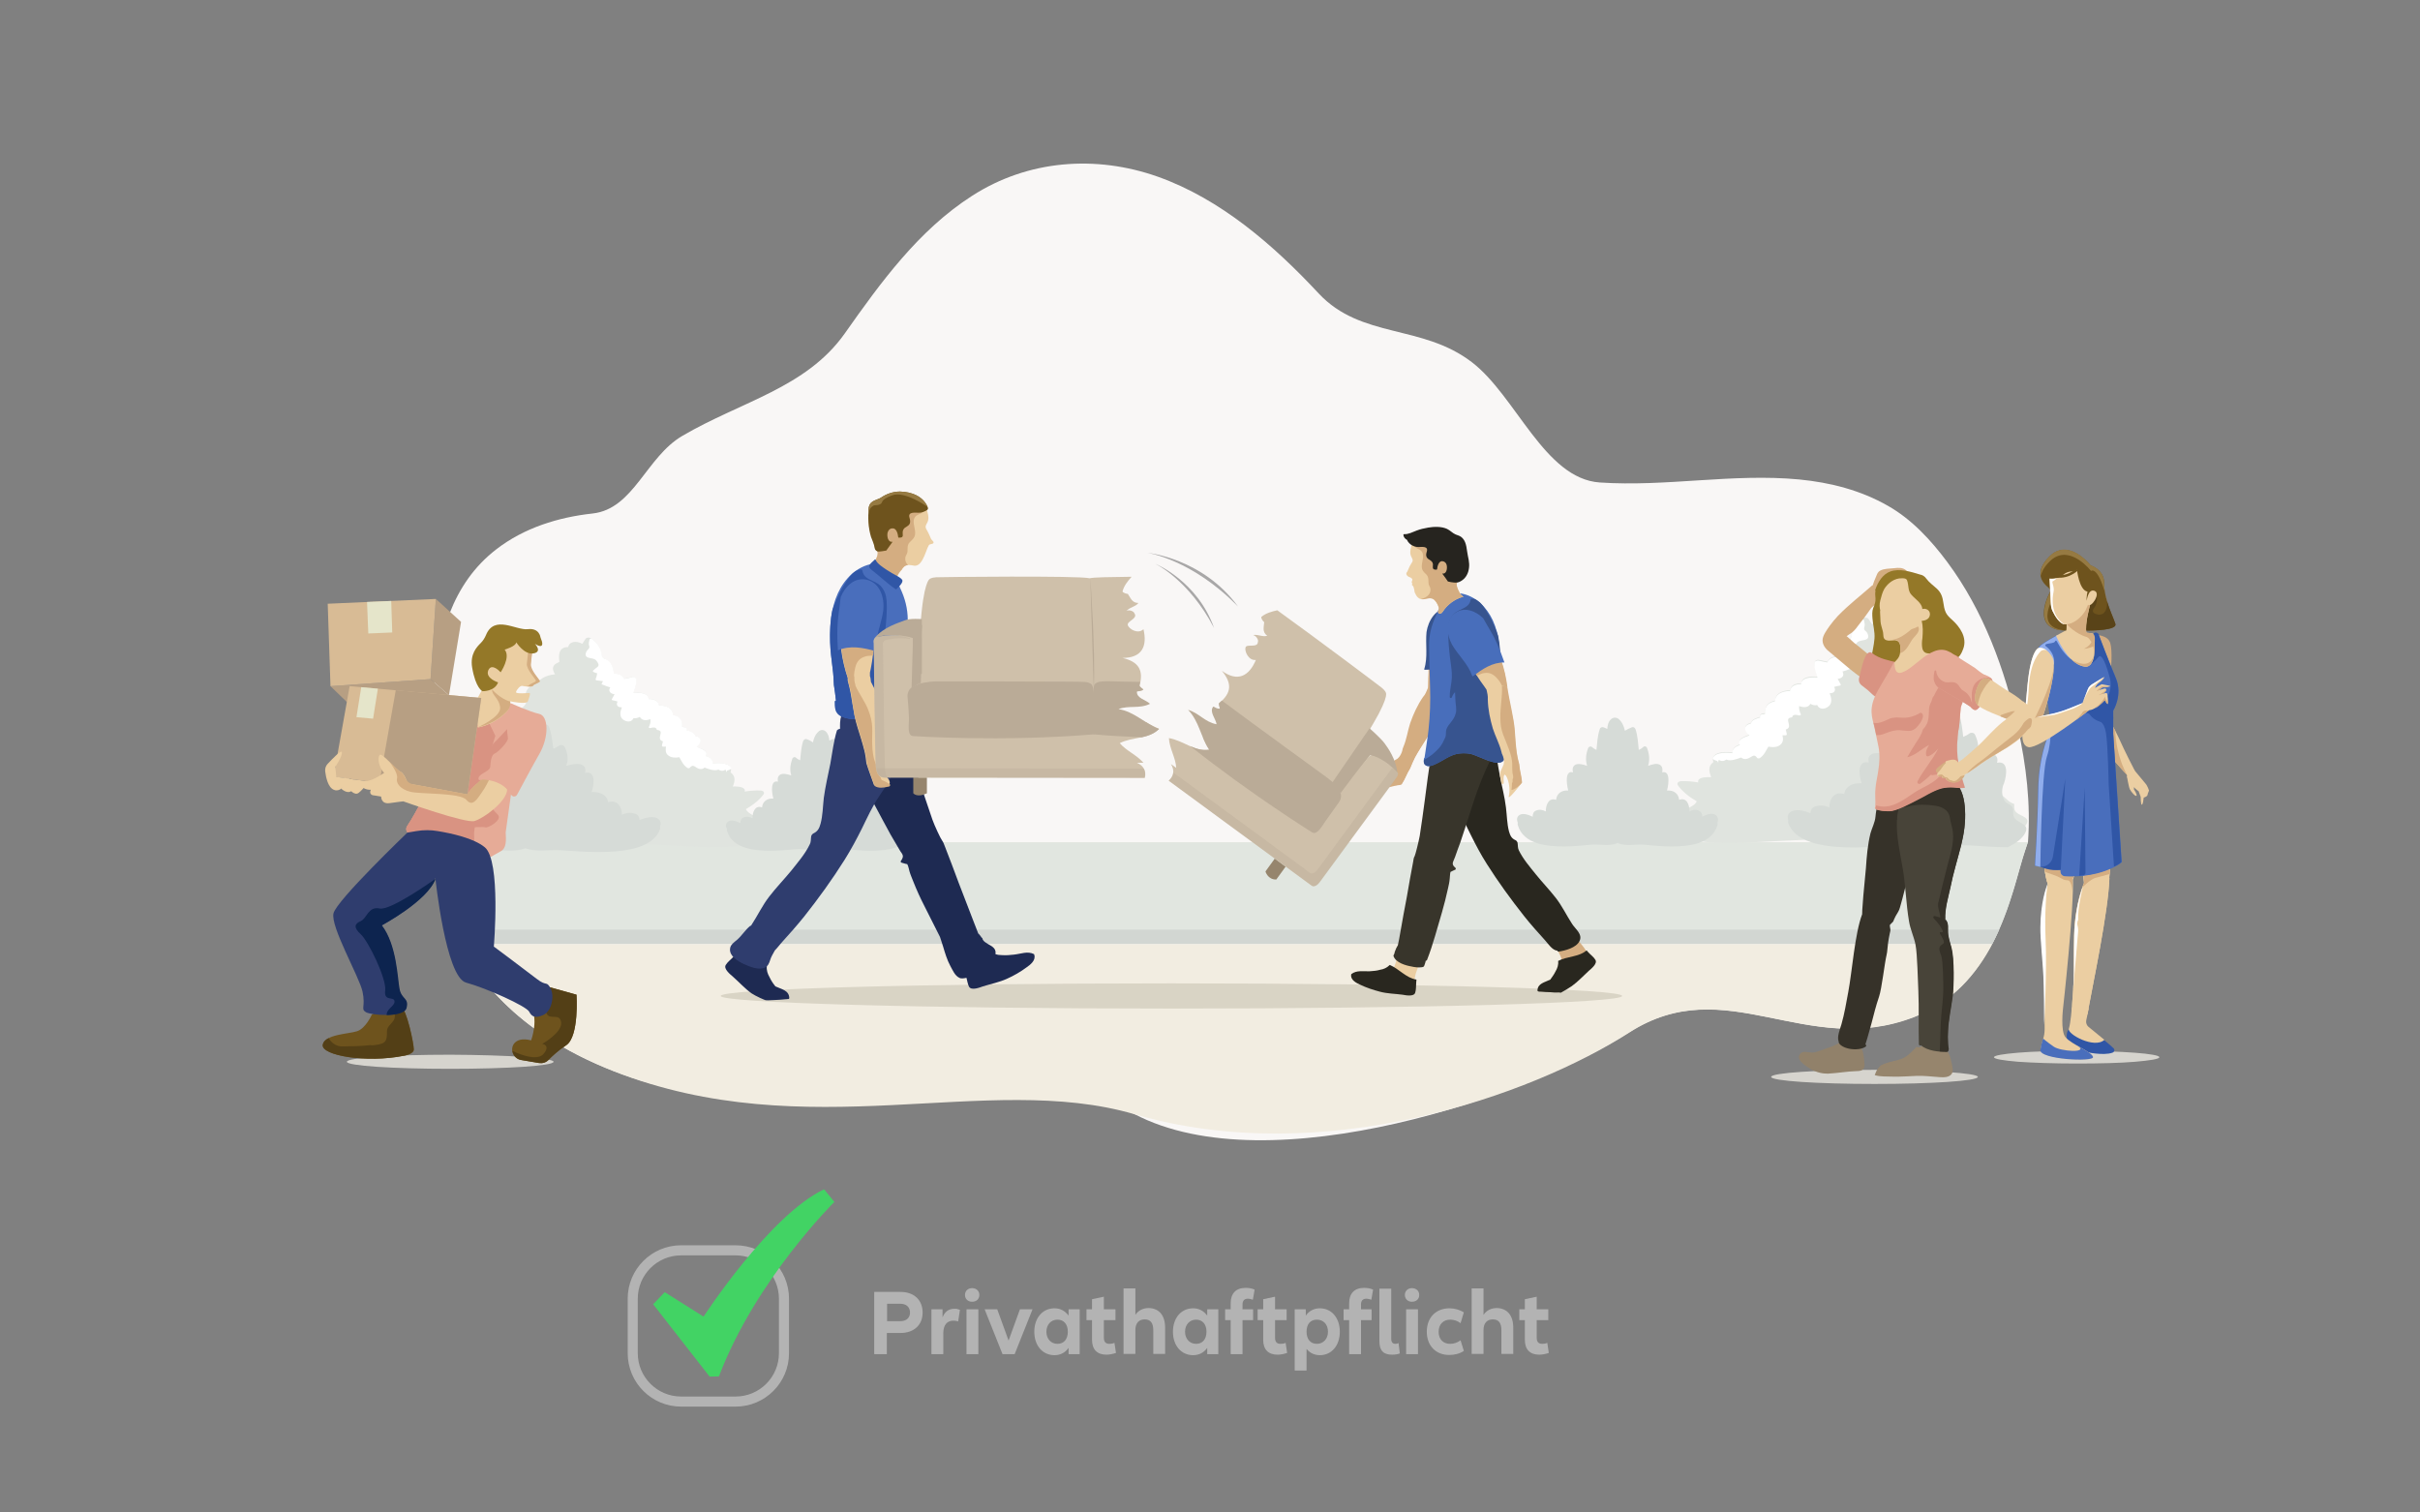 <?xml version="1.0" encoding="utf-8"?>
<!-- Generator: Adobe Illustrator 24.2.3, SVG Export Plug-In . SVG Version: 6.00 Build 0)  -->
<svg version="1.1" id="Ebene_1" xmlns="http://www.w3.org/2000/svg" xmlns:xlink="http://www.w3.org/1999/xlink" x="0px" y="0px"
	 viewBox="0 0 960 600" style="enable-background:new 0 0 960 600;" xml:space="preserve">
<rect x="0" y="0" width="960" height="600" fill="#808080" stroke="none"/>
<style type="text/css">
	.st0{clip-path:url(#SVGID_2_);}
	.st1{fill:#E4E3E0;}
	.st2{fill:#F7F7F7;}
	.st3{clip-path:url(#SVGID_4_);}
	.st4{fill:none;stroke:#B3B3B3;stroke-width:4;stroke-miterlimit:10;}
	.st5{fill:#F9F7F6;}
	.st6{fill:#E0E4DF;}
	.st7{fill:#D2D6D2;}
	.st8{fill:#B9BAB9;}
	.st9{fill:#D2D2CF;}
	.st10{fill:#494949;}
	.st11{fill:#353535;}
	.st12{opacity:0.27;fill:#606060;}
	.st13{fill:#919190;}
	.st14{fill:none;stroke:#494949;stroke-width:2;stroke-miterlimit:10;}
	.st15{fill:none;stroke:#494949;stroke-width:4;stroke-miterlimit:10;}
	.st16{fill:#AFAFAF;}
	.st17{fill:#FFFFFF;}
	.st18{fill:#E8E7E6;}
	.st19{fill:#4F4F4E;}
	.st20{fill:none;stroke:#000000;stroke-width:9;stroke-miterlimit:10;}
	.st21{fill:#BCBCBB;}
	.st22{fill:none;stroke:#E8E7E6;stroke-width:2;stroke-miterlimit:10;}
	.st23{display:none;}
	.st24{display:inline;fill:#D6D4CE;}
	.st25{display:inline;fill:#82735F;}
	.st26{display:inline;fill:#80725D;}
	.st27{display:inline;fill:#96856D;}
	.st28{display:inline;fill:#D6CEB6;}
	.st29{display:inline;}
	.st30{fill:#96856D;}
	.st31{fill:#BAB193;}
	.st32{fill:#484439;}
	.st33{fill:#D6CEB6;}
	.st34{clip-path:url(#SVGID_6_);fill:#F7F7F7;}
	.st35{clip-path:url(#SVGID_6_);fill:#E4E3E0;}
	.st36{fill:#3056A6;}
	.st37{fill:#496EBC;}
	.st38{fill:#A6AF9A;}
	.st39{fill:#FAF7EF;}
	.st40{fill:#B71E3F;}
	.st41{fill:#D6D4CE;}
	.st42{fill:#D49E72;}
	.st43{fill:#DBB291;}
	.st44{fill:#F9D4BB;}
	.st45{opacity:0.2;fill:#6E531D;}
	.st46{fill:#82735F;}
	.st47{fill:#80725D;}
	.st48{fill:#B2B1B1;}
	.st49{clip-path:url(#SVGID_8_);fill:#F7F7F7;}
	.st50{clip-path:url(#SVGID_8_);fill:#E4E3E0;}
	.st51{fill:#DDDEDD;}
	.st52{fill:#C8C3C3;}
	.st53{fill:#E2DED3;}
	.st54{fill:#CAD8CA;}
	.st55{fill:#8C8A85;}
	.st56{fill:#EBE1BF;}
	.st57{fill:#F2EDE1;}
	.st58{fill:#D7D3C8;}
	.st59{fill:#E5DFCF;}
	.st60{fill:#777777;}
	.st61{fill:#EDE7DA;}
	.st62{fill:#565556;}
	.st63{fill:#D3C8AB;}
	.st64{fill:#FFE8B0;}
	.st65{fill:#FFDD99;}
	.st66{fill:#E5C68F;}
	.st67{fill:none;stroke:#D3C8AB;stroke-width:2;stroke-linecap:round;stroke-miterlimit:10;}
	.st68{clip-path:url(#SVGID_10_);}
	.st69{display:inline;fill:#E0E0DE;}
	.st70{display:inline;fill:#FFFFFF;}
	.st71{display:inline;fill:#BBBCBA;}
	.st72{display:inline;fill:none;stroke:#0D244F;stroke-width:1.829;stroke-miterlimit:10;}
	.st73{fill:#E0E0DE;}
	.st74{display:none;opacity:0.41;fill:#E0E0DE;}
	.st75{opacity:0.5;clip-path:url(#SVGID_12_);}
	.st76{display:none;fill:#FFFFFF;}
	.st77{fill:#BBBCBA;}
	.st78{fill:#0D244F;}
	.st79{opacity:0.5;clip-path:url(#SVGID_14_);}
	.st80{clip-path:url(#SVGID_16_);}
	.st81{fill:#D9D4C5;}
	.st82{fill:#D6B958;}
	.st83{fill:#EDE3C7;}
	.st84{fill:#E0C877;}
	.st85{fill:#EBD898;}
	.st86{clip-path:url(#SVGID_18_);fill:#D8D8D8;}
	.st87{clip-path:url(#SVGID_18_);fill:#F7F7F7;}
	.st88{opacity:0.5;}
	.st89{opacity:0.5;clip-path:url(#SVGID_20_);}
	.st90{fill:#ED2E2E;}
	.st91{clip-path:url(#SVGID_22_);fill:#D8D8D8;}
	.st92{clip-path:url(#SVGID_22_);fill:#F7F7F7;}
	.st93{fill:#DDD9D0;}
	.st94{fill:#CCC6C2;}
	.st95{fill:none;stroke:#898476;stroke-width:0.75;stroke-linecap:round;stroke-miterlimit:10;}
	.st96{fill:#EACE86;}
	.st97{fill:#EAA968;}
	.st98{fill:#DD3131;}
	.st99{fill:none;stroke:#9B9B9B;stroke-miterlimit:10;}
	.st100{fill:#B5C49B;}
	.st101{fill:#69CC66;}
	.st102{fill:#4DEF7B;}
	.st103{fill:#AFA8A0;}
	.st104{opacity:0.5;clip-path:url(#SVGID_24_);}
	.st105{clip-path:url(#SVGID_26_);}
	.st106{opacity:0.5;clip-path:url(#SVGID_28_);}
	.st107{opacity:0.5;clip-path:url(#SVGID_30_);}
	.st108{fill:#003781;}
	.st109{clip-path:url(#SVGID_32_);}
	.st110{display:inline;clip-path:url(#SVGID_34_);fill:#F9F7F6;}
	.st111{display:inline;clip-path:url(#SVGID_34_);fill:#F2EDE1;}
	.st112{display:inline;clip-path:url(#SVGID_34_);fill:#D9D4C5;}
	.st113{display:inline;clip-path:url(#SVGID_34_);}
	.st114{fill:#E1E6E0;}
	.st115{fill:#D6DBD7;}
	.st116{fill:#CFC0AA;}
	.st117{fill:#BAAB97;}
	.st118{opacity:0.41;fill:#BAAB97;}
	.st119{fill:#A8A7A7;}
	.st120{fill:#D4AD81;}
	.st121{fill:#1E2A52;}
	.st122{fill:#EBCEA2;}
	.st123{fill:#2F3D6E;}
	.st124{fill:#6E531D;}
	.st125{fill:#967A42;}
	.st126{fill:#3055A5;}
	.st127{fill:#38352B;}
	.st128{fill:#486EBB;}
	.st129{display:inline;fill:#D8BB95;}
	.st130{display:inline;fill:#B79F83;}
	.st131{fill:#D8BB95;}
	.st132{fill:#B79F83;}
	.st133{display:inline;fill:#26241F;}
	.st134{fill:#2E2B23;}
	.st135{fill:#363229;}
	.st136{fill:#DBE6EC;}
	.st137{display:none;fill:#F7F7F7;}
	.st138{display:inline;fill:#5D9FE8;}
	.st139{display:inline;fill:#363229;}
	.st140{display:inline;fill:none;stroke:#5D9FE8;stroke-width:0.3;stroke-miterlimit:10;}
	.st141{display:inline;fill:#2E2B23;}
	.st142{display:inline;fill:#DBE6EC;}
	.st143{display:inline;fill:#F7F7F7;}
	.st144{fill:#42D364;}
	.st145{fill:#B3B3B3;}
	.st146{display:inline;fill:#6E6559;}
	.st147{display:inline;fill:#9C8F7E;}
	.st148{fill:#9C8F7E;}
	.st149{display:inline;fill:#BAAB97;}
	.st150{fill:#C7B7A1;}
	.st151{fill:#27241F;}
	.st152{fill:#36312B;}
	.st153{fill:#61491A;}
	.st154{fill:#3A62B4;}
	.st155{fill:#4B6EB4;}
	.st156{fill:none;stroke:#27241F;stroke-width:5;stroke-miterlimit:10;}
	.st157{fill:#FBE585;}
	.st158{fill:#FBD285;}
	.st159{fill:none;}
	.st160{fill:#B0B0AD;}
	.st161{fill:#D6D6D3;}
	.st162{display:inline;fill:#C7B7A1;}
	.st163{display:none;fill:#6E6559;}
	.st164{display:none;fill:#9C8F7E;}
	.st165{fill:#AA9D8C;}
	.st166{opacity:0.5;clip-path:url(#SVGID_36_);}
	.st167{clip-path:url(#SVGID_38_);fill:#F9F7F6;}
	.st168{clip-path:url(#SVGID_38_);fill:#F2EDE1;}
	.st169{clip-path:url(#SVGID_38_);}
	.st170{fill:#1D2645;}
	.st171{fill:#728DA1;}
	.st172{fill:#3156A4;}
	.st173{fill:#CAD4DE;}
	.st174{fill:#49648C;}
	.st175{opacity:0.35;fill:#49648C;}
	.st176{fill:#6A98E4;}
	.st177{fill:#CDD3E0;}
	.st178{fill:#90ADEC;}
	.st179{fill:#9B8C7B;}
	.st180{fill:#E6AB97;}
	.st181{opacity:0.56;fill:#49648C;}
	.st182{opacity:0.5;clip-path:url(#SVGID_40_);}
	.st183{clip-path:url(#SVGID_42_);}
	.st184{opacity:0.5;clip-path:url(#SVGID_44_);}
	.st185{fill:#533F16;}
	.st186{fill:#D99382;}
	.st187{fill:#947828;}
	.st188{fill:#BFB04E;}
	.st189{fill:#E5E5CA;}
	.st190{fill:#594318;}
	.st191{fill:none;stroke:#6E531D;stroke-miterlimit:10;}
	.st192{fill:#91816A;}
	.st193{fill:#37548F;}
	.st194{fill:#29271F;}
	.st195{fill:#26241F;}
	.st196{fill:none;stroke:#FFFFFF;stroke-linecap:round;stroke-linejoin:round;stroke-miterlimit:10;}
	.st197{fill:#5759FE;}
	.st198{fill:#F7DD5E;}
	.st199{fill:#C18E61;}
	.st200{fill:#D6D4D7;}
	.st201{fill:#ACA9AF;}
	.st202{fill:#EAEAEA;}
	.st203{fill:#969399;}
	.st204{fill:#C7C8CD;}
	.st205{opacity:0.2;}
	.st206{opacity:0.3;fill:#FFFFFF;}
	.st207{clip-path:url(#SVGID_46_);}
	.st208{opacity:0.5;clip-path:url(#SVGID_48_);}
	.st209{fill:#C2DDE5;}
	.st210{fill:#37658F;}
</style>
<path class="st4" d="M291.8,556h-21.6c-10.6,0-19.2-8.6-19.2-19.2v-21.6c0-10.6,8.6-19.2,19.2-19.2h21.6c10.6,0,19.2,8.6,19.2,19.2
	v21.6C311,547.4,302.4,556,291.8,556z"/>
<g class="st23">
	<defs>
		<path id="SVGID_33_" d="M-657.6,391.3c1.8,15.3,10.1,28.4,21.5,38.6c12.7,11.4,27.3,20.4,39.8,32.1c14.5,13.6,28.1,28.7,44.6,40
			c29.3,20,66.6,24.3,101.2,25.9c17.7,0.9,35.4,0.9,53,3.5c18.7,2.8,37.1,7.1,55.3,11.9c36.1,9.6,72,20.8,109.2,25.6
			c18.1,2.3,36.5,3.2,54.6,1.1c20-2.3,38.2-7.8,57-14.6c40.9-14.9,81.6-30.4,121.6-47.7c31.5-13.7,66.3-27.9,86.2-57.6
			c0.7-0.6,1.3-1.3,1.9-2.2c6.5-10.4,10.3-22.2,10.1-34.2c0-1.7-0.1-3.5-0.3-5.2c-1.6-16.1-9.9-30.2-20.2-42.4
			c-2.4-3.1-4.8-6.1-7.3-9.1c-9.9-11.9-20.3-22.8-27.7-36.5c-6.7-12.4-11.9-25.6-19.1-37.7c-7.8-13.3-17.9-25.4-31.2-33.4
			c-12.6-7.5-26.9-11.7-39.3-19.6c-22.9-14.5-28.8-40.5-43.7-61.5c-8.5-12-19.2-22.2-32.7-28.3c-15.3-7-31.9-10.2-47.6-16.2
			c-13.3-5.1-25.7-12.3-37.1-21c-14.9-11.4-27.4-24.8-45.3-31.5c-18.2-6.9-38.2-6.3-55.6,2.7c-14,7.2-24.9,18.6-33.8,31.3
			c-9,12.8-16.1,26.8-24.1,40.3c-8,13.5-16.6,27.9-30.8,35.7c-14.9,8.2-32,9.7-48.3,13.3c-17.8,3.9-34.6,10.6-48.8,22.2
			c-26.3,21.4-39.4,54.4-67.2,74.2c-13.4,9.5-28,17.3-42.7,24.4c-14.4,7-28.5,15.4-38.7,28C-654,356.7-659.5,374.3-657.6,391.3z"/>
	</defs>
	<clipPath id="SVGID_2_" class="st29">
		<use xlink:href="#SVGID_33_"  style="overflow:visible;"/>
	</clipPath>
	<path style="display:inline;clip-path:url(#SVGID_2_);fill:#F9F7F6;" d="M218.3,335.4c-7.7-34.6-20.5-69.7-41.8-98.3
		c-9.6-12.9-20.9-25.2-35.1-33.3c-16.2-9.2-34.3-13.9-52.7-15.7c-39.5-3.7-78.8,4.4-118.2,1.7c-32.7-2.2-49.7-51.3-75.7-71.2
		C-134.8,96-170.8,105-196,77.9c-26.6-28.6-58-55.9-95.3-69.2c-36.7-13-77-10-110.1,11.3c-31.6,20.4-54.1,51.3-75.5,81.6
		c-22.8,32.3-61.3,40.2-96.3,60.6c-21.6,12.6-28.9,43.3-53.2,46c-20.4,2.3-40.6,8.5-57.1,21.2c-26.4,20.4-34.7,52-37.3,83.9
		c-1.2,14.7-1.6,29.6-2,44.4c-0.3,13.2-2,29.7,3.2,42.2c0,0-10.4,93.5,105.1,138.9c115.5,45.4,228.2-16.9,309,25.6
		c80.8,42.5,235.5-11.1,293.2-48.3c57.7-37.1,104.7,15.5,169.1-9.2c50.3-19.3,58.5-77.3,66.2-99.5c0.3-1,0.7-2,1.1-3.1
		c0.1-0.2,0.1-0.3,0.2-0.4c0.1-0.2,0.2-0.5,0.2-0.7C226,380.5,223.2,357.5,218.3,335.4z"/>
	<path style="display:inline;clip-path:url(#SVGID_2_);fill:#F2EDE1;" d="M203.2,463.4c-9.4,17.8-23.5,34.7-46.5,43.5
		C92.3,531.6,45.4,479-12.4,516.1c-57.7,37.1-180.6,81.1-293.2,48.3c-87.6-25.5-193.5,19.8-309-25.6c-50.6-19.9-77-49-90.7-75.4
		H203.2z"/>
	<g style="display:inline;clip-path:url(#SVGID_2_);">
		<path class="st114" d="M224.4,403.1c-0.1,0.2-0.2,0.5-0.2,0.7c-0.1,0.2-0.1,0.3-0.2,0.4c-0.4,1-0.7,2.1-1.1,3.1
			c-4.2,12.1-8.5,34.7-19.7,56h-908.5c-14.2-27.4-14.8-51.9-14.5-60.4h944.2C224.4,403,224.4,403.1,224.4,403.1z"/>
		<g>
			<path class="st6" d="M8.7,392.2c0-0.4,0.2-0.7,0.7-1.1c1.3-1.6,3.4-2.6,6-2.9c-0.2-0.2-0.4-0.4-0.6-0.6c-1-1-2.1-2.5-1.5-3.8
				c0.2-0.4,1-0.6,1.4-0.3c1,0.9,1.3,2,2.4,2.8c0.2,0.1,0.4,0.2,0.5,0.4c2.1-3.2,8.2-3.8,10-7.5c-4.6-2.8-8.7-6-11.3-9.5
				c-0.8-1.1,0.2-2.3,2-2.4c3.5-0.1,6.8,0.2,10.1,0.7c-0.7-2.6,3-3.3,7.6-3.2c-1.2-3.2-2-6.5,1.4-8.9c-2-5.3,5.2-6.6,11.4-5.6
				c0-2.2,1.4-3.9,4.5-4.8c-1.9-3.1,1.8-4.3,5.7-5.8c-3.1-2.4-4-5.8,0.9-7c0.4-2.1,2.9-2.7,5.5-3.6c-0.6-0.7-0.2-1.6,1-1.8
				c0.6-0.1,1.2-0.2,1.8-0.4c-0.3-3.6,1.1-6.4,5.8-7.5c0.1-3.9,3.5-6,9-6.2c0.3-2.6,2.6-4.1,6.5-4.1c0-3.5,4.8-4.4,9.6-3.9
				c-0.9-2.9-2.1-5.7-1.8-8.7c0.1-0.9,1.3-1.7,2.6-1.4c1.7,0.4,3.4,0.7,5.1,1c0.7-2.1,3.2-3.2,6.3-3.3c0.5-3.2,1.6-7.9,5.7-9.2
				c2.8-0.9,2.2-4.5,3.1-6.5c1.2-2.6,2.9-4.8,5.7-6.7c0.9-0.6,2.8-0.6,3.4,0.3c0.7,1,1.4,2.1,2,3.2c3.7-2.1,8.4-1.6,9,2
				c6.4-0.2,6.1,5.5,5.6,9.5c4.9,1.8,4.7,4.7,2.8,7.9c3.5,0.3,6.2,1.2,9.1,3.3c4.3,3.2,10.3,5.5,9.4,10.5c-0.4,2.4-0.9,4.6,1.2,6.7
				c1.2,1.1,2.5,2.1,3.4,3.3c2.2,2.8,0.7,6.8-1.1,9.5c-0.8,1.2-2.9,3-0.3,4c1.3,0.5,2.6,1,3.8,1.6c1.7,0.9,2.7,2.2,2.9,3.7
				c0.3,2.5-0.5,3.6,2.7,5.1c1.9,0.8,2.7,2.2,3.1,3.7c0.6,2.2-1.8,4.2-1.5,6.4c0.3,2.6,3.3,3.9,4.2,6.3c1.6,4.2-1.6,6.6-3.8,10.1
				c2.3-0.3,5,0.5,4.8,2.6c0,0.3,0,0.6,0,0.9c0.7-0.4,1.5-0.8,2.3-1.1c2.7-1.1,6.4,0.1,7,2.1c1.9-0.3,3.9,0.6,4.9,1.8
				c1.9-0.4,3.8-0.4,5.6,0.3c3.4,1.3,4.7,4,7.8,5.5c0.2,0.1,0.4,0.2,0.6,0.3c0.3,0.1,0.6,0.2,0.9,0.3c0.2,1.1-0.2,2.3,0.3,3.6
				c1.3,3.8,9.7,3.6,7.1,8.4c-2.2,4-7.6,6.7-13,8.8c-12.8-0.3-25.6-0.2-38.4,0.1c-18.4,0.3-36.8-0.3-55.2-0.2
				c-17.1,0.2-34.2,1.1-51.3,2c-13.9,0.7-28.4,1.3-41.9-1.4c-4.6-0.9-4.4-5.3,0-6.3c0.9-0.2,1.7-0.4,2.6-0.5
				c0.1-0.2,0.2-0.3,0.3-0.5c0.1-0.1,0.2-0.3,0.4-0.4c-1.9-0.1-3.8-0.2-5.8-0.2c-1.3,0.4-2.9,0.5-4.4,0.2c-2,0.2-3.9,0.6-5.8,1.1
				c-0.7,0.2-1.7-0.4-0.9-0.8c0.2-0.1,0.5-0.3,0.7-0.4c-0.3-0.1-0.6-0.1-0.8-0.3c-0.2,0.4-0.4,0.8-0.6,1.1c-0.2,0.4-1.3,0.4-1.2-0.1
				C8.1,393.6,8.4,392.8,8.7,392.2z"/>
			<path class="st115" d="M83.3,385.3c2.7-2.3,8.2-1,12,0.6c0.1-1.8,0.8-3.5,3.3-4.2c2.8-0.8,5.5-0.3,7.9,0.7
				c0.1-4.9,2.7-9.7,8.8-7.9c0.5-4.3,4.8-6.7,10.4-6.4c-1.8-5.4-2.6-13.7,4.1-12.2c-0.5-2.1-0.3-4.3,2.5-5.2c2.7-1,6.5,0,9.7,0.8
				c-1.6-4-1-7.9,0.9-12c0.5-1.1,2.3-1.7,3.5-0.7c1.1,0.8,2.4,1.4,3.6,1.9c0.6-4.7,0.9-9.4,2.7-14c0.4-1,1.8-1.8,3.1-1.4
				c1.2,0.3,2.4,0.7,3.4,1.2c0-2.5,0.8-4.8,3.2-6.6c1.9-1.4,4.7-1.4,6.6,0c3,2.2,4.3,5,5.1,7.9c1.8-1,3.8-1.8,6.1-2.4
				c1.3-0.4,2.7,0.4,3.1,1.4c1.8,4.6,2.1,9.3,2.7,14c1.3-0.5,2.6-1.1,3.6-1.9c1.2-0.9,2.9-0.4,3.5,0.7c1.9,4.1,2.5,8.1,0.9,12
				c3.2-0.9,7-1.8,9.7-0.8c2.7,1,2.9,3.1,2.5,5.2c6.7-1.5,5.9,6.8,4.2,12.1c-1.4,2.7-1.5,6.2-0.4,8.8c0.6,1.4,1.2,2.6,2.9,3.4
				c4.3,2.1,2.2,4.5,3.1,7.3c1.3,4.3,9.7,4,7.1,9.5c-1.8,3.8-6,6.6-10.4,8.8c-7.3-0.1-14.6-0.7-21.9-1.1c-7.7-0.5-15.8,1.4-22.7-1.2
				c-6.9,2.6-15.1,0.8-22.7,1.2c-7.7,0.5-15.3,1.1-23,1.1c-14.4,0.1-34.9-1.4-39.7-14.5c-0.2-0.5-0.2-1,0-1.5
				C81.7,388.4,81.6,386.8,83.3,385.3z"/>
			<g>
				<path class="st17" d="M119.4,299.3c-0.4-0.5-0.5-1.1-0.8-1.6c1.3-0.2,2.7-0.3,4-0.5c0.5-0.1,0.7-0.5,0.6-0.8
					c-0.5-1.2-0.8-2.4-1-3.6c0.8-0.2,1.4-0.5,2.2-0.8c0.5-0.2,0.7-0.7,0.4-1c-0.9-0.9-1.9-1.6-2.9-2.4c-1.3-1.2,0.1-2.9,0.9-3.9
					c1.3-1.6,4.4-1.1,5.9-2.3c1.3-1,0.7-2.8,0-3.8c-0.3-0.4-0.4-0.5-0.9-0.9c-0.9-0.7-0.9-1.6-0.6-2.5c0.5-1.2,0-2.8-0.3-4
					c-0.1-0.4-0.6-0.5-1.1-0.5c-2.8,1.9-4.4,4-5.6,6.6c-0.9,2-0.3,5.6-3.1,6.5c-4.1,1.3-5.2,6-5.7,9.2c-3.2,0.1-5.6,1.2-6.3,3.3
					c-1.7-0.3-3.4-0.7-5.1-1c-1.3-0.3-2.5,0.5-2.6,1.4c-0.3,3,0.9,5.8,1.8,8.7c-4.8-0.5-9.6,0.4-9.6,3.9c-3.9-0.1-6.3,1.4-6.5,4.1
					c-5.4,0.2-8.9,2.3-9,6.2c-4.8,1-6.1,3.9-5.8,7.5c-0.6,0.1-1.2,0.3-1.8,0.4c-1.2,0.2-1.5,1.1-1,1.8c-2.6,0.9-5.1,1.6-5.5,3.6
					c-4.9,1.2-4,4.6-0.9,7c-3.9,1.5-7.6,2.7-5.7,5.8c-3.1,0.9-4.5,2.6-4.5,4.8c-5.2-0.8-11,0-11.7,3.2c0.7,0.6,1.6,1,2.6,1.3
					c0.1,0,0.1,0,0.2,0c0.1,0.2,0.1,0.4,0.2,0.7c0,0.2,0.4,0.1,0.4,0c0-0.2-0.1-0.5-0.1-0.7c0.3-0.1,0.5-0.4,0.5-0.6
					c0.2,0.2,0.5,0.4,0.8,0.5c1.3,0.6,2.6,0.1,3.6-0.5c2.5,1.2,6.3-0.3,8.9-1.2c0.9,0.8,2,1.1,3.6,0.8c1-0.2,1.9-0.9,2.6-1.4
					c1.6-1,2.4-0.3,3.3,0.9c0.3,0.3,0.9,0.4,1.3,0.1c2.9-1.8,3.8-4.5,5.2-6.9c2.6,0.4,5.3,0.4,7.2-1.2c1.7-1.5,1.7-3.6,1.2-5.5
					c0.6,0,1.3,0,1.8,0c0.6,0,0.8-0.4,0.8-0.7c-0.2-0.9-0.3-1.8-0.6-2.7c4.9-1.4-1.6-6.7,3.5-7.2c0.2,0,0.5-0.2,0.5-0.3
					c0.3-1.6,2.4-1.4,3.9-0.9c0.6,0.2,1.4-0.1,1.2-0.6c-0.7-1.6-1.2-3.3-1-4.9c3.1,1.1,5.4,0.9,6.8-1.4c1.1,0.7,2.4,1,4,0.7
					c0.9,2.4,4.1,2.9,6.7,0.8c2.4-2,1.6-5.3,0.6-7.7c2.9,0.2,3.8-1.8,2.7-3.7c1.1-0.2,2.1-0.6,3.2-0.7c0.4,0,0.7-0.4,0.6-0.7
					c-0.6-1.1-1.3-2.2-1.8-3.3c3.1-0.3,4.1-2.4,2.8-4.4c1.7-0.5,3.3-1.1,4.9-1.8C119.5,299.9,119.6,299.6,119.4,299.3z"/>
			</g>
			<path class="st115" d="M39.6,387.4c-1.9-2-5.7-0.9-8.3,0.5c0-1.6-0.6-3-2.3-3.7c-1.9-0.7-3.8-0.3-5.5,0.6c0-4.3-1.9-8.5-6.1-6.9
				c-0.3-3.8-3.3-5.9-7.2-5.6c1.2-4.7,1.8-12-2.9-10.7c0.3-1.8,0.2-3.7-1.7-4.6c-1.9-0.9-4.5,0-6.7,0.7c1.1-3.5,0.7-6.9-0.6-10.5
				c-0.4-1-1.6-1.4-2.4-0.6c-0.8,0.7-1.6,1.2-2.5,1.7c-0.4-4.1-0.6-8.2-1.9-12.2c-0.3-0.9-1.2-1.5-2.2-1.2c-1.6,0.5-3,1.3-4.2,2.1
				c-0.6-2.5-1.5-4.9-3.6-6.9c-1.3-1.2-3.3-1.3-4.6,0c-1.6,1.5-2.2,3.6-2.2,5.8c-0.7-0.4-1.5-0.7-2.4-1c-0.9-0.3-1.9,0.4-2.2,1.2
				c-1.3,4-1.5,8.1-1.9,12.2c-0.9-0.5-1.8-0.9-2.5-1.7c-0.8-0.8-2-0.4-2.4,0.6c-1.3,3.6-1.7,7.1-0.6,10.5c-2.2-0.8-4.8-1.6-6.7-0.7
				c-1.9,0.8-2,2.7-1.7,4.6c-4.7-1.3-4.1,6-2.9,10.7c-3.8-0.3-6.8,1.8-7.2,5.6c-4.3-1.5-6.1,2.6-6.1,6.9c-1.6-0.9-3.5-1.3-5.5-0.6
				c-1.8,0.6-2.3,2.1-2.3,3.7c-2.7-1.4-6.4-2.6-8.3-0.5c-1.2,1.3-1.1,2.7-0.5,4.1c-0.1,0.4-0.1,0.8,0,1.3
				c3.3,11.5,17.5,12.7,27.5,12.7c5.3,0,10.6-0.6,15.9-1c5.3-0.4,11,1.2,15.7-1.1c4.8,2.3,10.4,0.7,15.7,1.1c5.3,0.4,10.6,1,15.9,1
				c10,0,24.2-1.2,27.5-12.7c0.1-0.5,0.1-0.9,0-1.3C40.7,390.2,40.8,388.7,39.6,387.4z"/>
		</g>
		<path class="st7" d="M203.2,463.4h-908.5c-1.5-2.8-2.8-5.6-4-8.3h916.4C206,457.8,204.6,460.6,203.2,463.4z"/>
	</g>
</g>
<path class="st144" d="M259.1,517.4l4.6-4.8l15.4,9.7c0,0,26.1-40.2,47.8-50.5l4.1,5c0,0-31.2,30.8-45.8,69.2l-3.7,0.1L259.1,517.4z
	"/>
<g>
	<path class="st145" d="M366,520.7c0,4.8-3.3,8.1-8.9,8.1h-5.3v8.4h-5v-24.7h10.4C362.7,512.5,366,515.8,366,520.7z M361,520.7
		c0-2.1-1.4-3.5-3.8-3.5h-5.3v6.9h5.3C359.6,524.1,361,522.7,361,520.7z"/>
	<path class="st145" d="M380.8,519.6l-0.7,4.6c-0.6-0.2-1.2-0.3-1.9-0.3c-2.4,0-4,1.6-4,5v8.3h-4.7v-17.8h4.4v3.2
		c0.9-2.3,2.5-3.4,4.6-3.4C379.3,519.1,380,519.3,380.8,519.6z"/>
	<path class="st145" d="M382.8,513.7c0-1.6,1.2-2.7,2.8-2.7c1.7,0,2.9,1.1,2.9,2.7c0,1.6-1.1,2.7-2.9,2.7
		C384,516.4,382.8,515.3,382.8,513.7z M388.1,519.4v17.8h-4.7v-17.8H388.1z"/>
	<path class="st145" d="M409.6,519.4l-7.1,17.8h-4.8l-7.1-17.8h5l4.5,12.4l4.5-12.4H409.6z"/>
	<path class="st145" d="M410.3,528.3c0-5.5,3.3-9.3,8-9.3c2.2,0,4.1,0.9,5.6,2.9v-2.5h4.4v17.8h-4.4v-2.5c-1.4,2-3.4,2.9-5.6,2.9
		C413.6,537.6,410.3,533.8,410.3,528.3z M423.6,528.3c0-3-1.6-4.8-4.1-4.8c-2.6,0-4.4,2-4.4,4.8c0,2.8,1.8,4.8,4.4,4.8
		C422,533.1,423.6,531.3,423.6,528.3z"/>
	<path class="st145" d="M442.7,536.7c-1.1,0.4-2.6,0.7-3.8,0.7c-3.7,0-5.7-2.1-5.7-5.9v-7.8H431v-4.3h2.2v-4l4.7-1v5h4.6v4.3h-4.6v7
		c0,1.7,0.8,2.4,2.2,2.4c0.7,0,1.4-0.1,2-0.4L442.7,536.7z"/>
	<path class="st145" d="M462.2,526.7v10.4h-4.7v-9.4c0-2.9-1.1-4.3-3.4-4.3s-3.7,1.5-3.7,4.2v9.5h-4.7v-26h4.7v10.5
		c1.2-1.8,3.1-2.7,5.3-2.7C459.8,519,462.2,521.8,462.2,526.7z"/>
	<path class="st145" d="M465.3,528.3c0-5.5,3.3-9.3,8-9.3c2.2,0,4.1,0.9,5.6,2.9v-2.5h4.4v17.8h-4.4v-2.5c-1.4,2-3.4,2.9-5.6,2.9
		C468.6,537.6,465.3,533.8,465.3,528.3z M478.6,528.3c0-3-1.6-4.8-4.1-4.8c-2.6,0-4.4,2-4.4,4.8c0,2.8,1.8,4.8,4.4,4.8
		C477,533.1,478.6,531.3,478.6,528.3z"/>
	<path class="st145" d="M492.9,519.4h4.2v4.3h-4.2v13.5h-4.7v-13.5H486v-4.3h2.2V517c0-3.9,2.1-6.1,5.9-6.1c1.3,0,2.6,0.2,3.6,0.7
		l-0.7,4c-0.6-0.2-1.3-0.4-2-0.4c-1.3,0-2.1,0.7-2.1,2.3V519.4z"/>
	<path class="st145" d="M510.6,536.7c-1.1,0.4-2.6,0.7-3.8,0.7c-3.7,0-5.7-2.1-5.7-5.9v-7.8h-2.2v-4.3h2.2v-4l4.7-1v5h4.6v4.3h-4.6
		v7c0,1.7,0.8,2.4,2.2,2.4c0.7,0,1.4-0.1,2-0.4L510.6,536.7z"/>
	<path class="st145" d="M531.5,528.3c0,5.5-3.3,9.3-7.9,9.3c-2.1,0-3.9-0.8-5.3-2.5v8.6h-4.7v-24.3h4.4v2.5c1.4-2,3.4-2.9,5.6-2.9
		C528.2,519,531.5,522.8,531.5,528.3z M526.8,528.3c0-2.9-1.8-4.8-4.4-4.8c-2.6,0-4.1,1.8-4.1,4.8s1.6,4.8,4.1,4.8
		C525,533.1,526.8,531.1,526.8,528.3z"/>
	<path class="st145" d="M539.9,517.5v1.9h4.2v4.3h-4.2v13.5h-4.7v-13.5h-2.2v-4.3h2.2V517c0-3.9,2.1-6.1,5.9-6.1
		c1.3,0,2.6,0.2,3.6,0.7l-0.7,4c-0.6-0.2-1.3-0.4-2-0.4C540.7,515.2,539.9,515.9,539.9,517.5z M555.3,536.9
		c-0.7,0.3-1.8,0.5-3.1,0.5c-3.4,0-5-1.6-5-5.4v-20.8h4.7v19.9c0,1.4,0.6,2,1.7,2c0.4,0,0.9-0.1,1.2-0.3L555.3,536.9z"/>
	<path class="st145" d="M557.3,513.7c0-1.6,1.2-2.7,2.8-2.7c1.7,0,2.9,1.1,2.9,2.7c0,1.6-1.1,2.7-2.9,2.7
		C558.5,516.4,557.3,515.3,557.3,513.7z M562.5,519.4v17.8h-4.7v-17.8H562.5z"/>
	<path class="st145" d="M566,528.3c0-5.7,3.7-9.3,9-9.3c2,0,4.1,0.6,5.7,1.6l-1.3,4.3c-1.2-0.9-2.6-1.4-4.1-1.4
		c-2.7,0-4.6,1.8-4.6,4.8s1.8,4.8,4.6,4.8c1.4,0,2.9-0.5,4.1-1.4l1.3,4.2c-1.6,1.1-3.7,1.6-5.7,1.6C569.7,537.6,566,533.9,566,528.3
		z"/>
	<path class="st145" d="M600.3,526.7v10.4h-4.7v-9.4c0-2.9-1.1-4.3-3.4-4.3s-3.7,1.5-3.7,4.2v9.5h-4.7v-26h4.7v10.5
		c1.2-1.8,3.1-2.7,5.3-2.7C597.9,519,600.3,521.8,600.3,526.7z"/>
	<path class="st145" d="M614.4,536.7c-1.1,0.4-2.6,0.7-3.8,0.7c-3.7,0-5.7-2.1-5.7-5.9v-7.8h-2.2v-4.3h2.2v-4l4.7-1v5h4.6v4.3h-4.6
		v7c0,1.7,0.8,2.4,2.2,2.4c0.7,0,1.4-0.1,2-0.4L614.4,536.7z"/>
</g>
<g>
	<g>
		<g>
			<g>
				<g class="st88">
					<path class="st76" d="M1188.1-290.9c-62.2-17.3-131.6-31.1-195.9-36.5c19.3,54.5-52.2,61.6-45.1,115.5
						c9.8,74.4,175.1,58.5,224.3,58.5c53.1,0,227.6-18.8,241.7,59.3c18.8,82.5-10.6,182.7-29.8,262.3
						c-12.7,52.7-26.6,105.1-41.2,157.3c-6.7,24.2-11.3,61.2-26.8,75.9c-21.6,20.4-83.7,10.1-117.2,10.6
						c-43.5,0.5-102.1-1-136.1,29.8c-36.6,33.1-112.4,104.1-57.6,155.3c63.1,58.9,135,168.1,227.3,170.8
						c41.9,1.2,72.2-22.3,108.1-45.2c94.9-60.6,199.4-111.4,301.2-162.6c55.6-28,110.6-59.6,163.7-90c18.1-10.4,39.9-18.3,53.8-35
						c29.8-35.9-28-69.4-39.5-97.1c-19.1-46.3-14.8-103.6-19.4-154.4c-3.4-37.7,0.4-80.3-11.9-115.8c-15-43-45.3-80-68.5-119.5
						c-41.9-71.1-83-144-142-202.4c-24.2-23.9-50.6-47.1-76-70.3c-26.1-23.9-53.8-41.7-90.1-39.9c-80.2,4.1-153.4,35.7-229.1,62.1
						C1181.1-306.1,1179.2-310,1188.1-290.9z"/>
				</g>
			</g>
		</g>
	</g>
</g>
<g>
	<path class="st5" d="M800.5,288.8c-5.1-23.1-13.7-46.6-28-65.8c-6.4-8.6-14-16.9-23.5-22.3c-10.8-6.2-22.9-9.3-35.3-10.5
		c-26.4-2.5-52.7,3-79.1,1.2c-21.9-1.5-33.2-34.3-50.7-47.7c-19.8-15.2-43.9-9.2-60.8-27.3c-17.8-19.1-38.8-37.4-63.8-46.3
		c-24.6-8.7-51.5-6.7-73.7,7.6c-21.2,13.6-36.2,34.3-50.5,54.6c-15.3,21.6-41,26.9-64.4,40.6c-14.4,8.4-19.3,29-35.6,30.8
		c-13.7,1.5-27.2,5.7-38.2,14.2c-17.7,13.6-23.2,34.8-24.9,56.1c-0.8,9.9-1.1,19.8-1.3,29.7c-0.2,8.8-1.3,19.9,2.2,28.2
		c0,0-7,62.6,70.3,92.9c77.3,30.4,152.7-11.3,206.7,17.1c54,28.4,157.5-7.5,196.2-32.3c38.6-24.8,70.1,10.4,113.1-6.2
		c33.7-12.9,39.1-51.8,44.3-66.6c0.2-0.7,0.5-1.4,0.7-2.1c0-0.1,0.1-0.2,0.1-0.3c0.1-0.2,0.1-0.3,0.2-0.5
		C805.6,318.9,803.8,303.6,800.5,288.8z"/>
	<path class="st57" d="M790.4,374.4c-6.3,11.9-15.7,23.2-31.1,29.1c-43.1,16.6-74.5-18.7-113.1,6.2C607.5,434.5,525.3,463.9,450,442
		c-58.6-17.1-129.5,13.2-206.7-17.1c-33.8-13.3-51.5-32.8-60.7-50.4H790.4z"/>
	<g>
		<path class="st114" d="M804.5,334.1c-0.1,0.2-0.1,0.3-0.2,0.5c0,0.1-0.1,0.2-0.1,0.3c-0.2,0.7-0.5,1.4-0.7,2.1
			c-2.8,8.1-5.7,23.2-13.2,37.5H182.5c-9.5-18.3-9.9-34.7-9.7-40.4L804.5,334.1C804.5,334,804.5,334,804.5,334.1z"/>
		<g>
			<path class="st6" d="M307.8,329.2c0-0.2-0.1-0.5-0.5-0.7c-0.8-1-2.1-1.6-3.8-1.8c0.1-0.1,0.3-0.2,0.4-0.4
				c0.6-0.7,1.3-1.6,0.9-2.4c-0.1-0.2-0.6-0.4-0.9-0.2c-0.6,0.5-0.8,1.2-1.5,1.8c-0.1,0.1-0.2,0.2-0.3,0.2c-1.3-2-5.1-2.3-6.2-4.7
				c2.9-1.7,5.4-3.7,7-5.9c0.5-0.7-0.1-1.5-1.2-1.5c-2.2-0.1-4.2,0.1-6.3,0.4c0.5-1.6-1.9-2.1-4.7-2c0.8-2,1.3-4-0.9-5.6
				c1.2-3.3-3.2-4.1-7.1-3.5c0-1.4-0.9-2.5-2.8-3c1.2-1.9-1.1-2.7-3.6-3.6c1.9-1.5,2.5-3.6-0.6-4.4c-0.3-1.3-1.8-1.7-3.5-2.3
				c0.3-0.4,0.1-1-0.6-1.1c-0.4-0.1-0.7-0.1-1.1-0.2c0.2-2.2-0.7-4-3.6-4.7c-0.1-2.4-2.2-3.7-5.6-3.8c-0.2-1.7-1.6-2.6-4.1-2.5
				c0-2.2-3-2.8-6-2.4c0.6-1.8,1.3-3.5,1.1-5.4c0-0.6-0.8-1-1.6-0.9c-1.1,0.2-2.1,0.4-3.2,0.7c-0.5-1.3-2-2-4-2.1
				c-0.3-2-1-4.9-3.6-5.8c-1.7-0.6-1.4-2.8-1.9-4c-0.7-1.7-1.8-3-3.6-4.2c-0.6-0.4-1.7-0.4-2.1,0.2c-0.4,0.6-0.9,1.3-1.3,2
				c-2.3-1.3-5.2-1-5.6,1.3c-4-0.1-3.8,3.5-3.5,5.9c-3.1,1.1-3,2.9-1.7,4.9c-2.2,0.2-3.9,0.7-5.7,2c-2.7,2-6.4,3.4-5.9,6.5
				c0.3,1.5,0.6,2.8-0.8,4.2c-0.7,0.7-1.6,1.3-2.2,2.1c-1.4,1.8-0.4,4.2,0.7,5.9c0.5,0.7,1.8,1.9,0.2,2.5c-0.8,0.3-1.6,0.6-2.4,1
				c-1.1,0.5-1.7,1.3-1.8,2.3c-0.2,1.5,0.3,2.3-1.7,3.2c-1.2,0.5-1.7,1.4-1.9,2.3c-0.4,1.4,1.1,2.7,1,4c-0.2,1.7-2.1,2.4-2.6,3.9
				c-1,2.6,1,4.1,2.4,6.3c-1.4-0.2-3.1,0.3-3,1.6c0,0.2,0,0.4,0,0.6c-0.5-0.2-0.9-0.5-1.4-0.7c-1.7-0.7-4,0.1-4.4,1.3
				c-1.2-0.2-2.4,0.3-3,1.1c-1.2-0.2-2.4-0.2-3.5,0.2c-2.1,0.8-2.9,2.5-4.9,3.4c-0.1,0.1-0.2,0.1-0.4,0.2c-0.2,0.1-0.4,0.1-0.6,0.2
				c-0.1,0.7,0.1,1.4-0.2,2.2c-0.8,2.3-6.1,2.2-4.4,5.2c1.4,2.5,4.8,4.2,8.1,5.5c8-0.2,16-0.1,24,0c11.5,0.2,23-0.2,34.5-0.1
				c10.7,0.1,21.3,0.7,32,1.3c8.7,0.5,17.7,0.8,26.1-0.9c2.9-0.6,2.7-3.3,0-4c-0.5-0.1-1.1-0.2-1.6-0.3c-0.1-0.1-0.1-0.2-0.2-0.3
				c-0.1-0.1-0.2-0.2-0.2-0.2c1.2-0.1,2.4-0.1,3.6-0.1c0.8,0.2,1.8,0.3,2.8,0.2c1.2,0.1,2.4,0.3,3.6,0.7c0.5,0.1,1-0.3,0.6-0.5
				c-0.1-0.1-0.3-0.2-0.4-0.2c0.2,0,0.4-0.1,0.5-0.2c0.1,0.2,0.3,0.5,0.4,0.7c0.1,0.3,0.8,0.2,0.8-0.1
				C308.2,330,308,329.6,307.8,329.2z"/>
			<path class="st115" d="M261.2,324.9c-1.7-1.4-5.1-0.6-7.5,0.4c0-1.1-0.5-2.2-2.1-2.6c-1.7-0.5-3.4-0.2-4.9,0.5
				c0-3.1-1.7-6.1-5.5-5c-0.3-2.7-3-4.2-6.5-4c1.1-3.4,1.6-8.5-2.6-7.6c0.3-1.3,0.2-2.7-1.5-3.3c-1.7-0.6-4,0-6,0.5
				c1-2.5,0.6-4.9-0.6-7.5c-0.3-0.7-1.4-1-2.2-0.5c-0.7,0.5-1.5,0.9-2.3,1.2c-0.4-2.9-0.6-5.9-1.7-8.7c-0.2-0.6-1.1-1.1-1.9-0.9
				c-0.8,0.2-1.5,0.5-2.1,0.7c0-1.6-0.5-3-2-4.1c-1.2-0.9-3-0.9-4.1,0c-1.9,1.4-2.7,3.1-3.2,4.9c-1.1-0.6-2.4-1.1-3.8-1.5
				c-0.8-0.2-1.7,0.3-1.9,0.9c-1.1,2.9-1.3,5.8-1.7,8.7c-0.8-0.3-1.6-0.7-2.3-1.2c-0.7-0.6-1.8-0.3-2.2,0.5c-1.2,2.6-1.5,5-0.6,7.5
				c-2-0.5-4.4-1.1-6.1-0.5c-1.7,0.6-1.8,2-1.5,3.3c-4.2-0.9-3.7,4.2-2.6,7.6c0.9,1.7,0.9,3.8,0.3,5.5c-0.3,0.9-0.8,1.6-1.8,2.2
				c-2.7,1.3-1.4,2.8-1.9,4.6c-0.8,2.7-6.1,2.5-4.4,6c1.2,2.4,3.7,4.1,6.5,5.5c4.6,0,9.1-0.4,13.7-0.7c4.8-0.3,9.9,0.9,14.2-0.8
				c4.3,1.6,9.4,0.5,14.2,0.8c4.8,0.3,9.6,0.7,14.4,0.7c9,0,21.8-0.9,24.8-9c0.1-0.3,0.1-0.6,0-0.9
				C262.2,326.8,262.3,325.8,261.2,324.9z"/>
			<g>
				<path class="st17" d="M238.7,271.2c0.2-0.3,0.3-0.7,0.5-1c-0.8-0.1-1.7-0.2-2.5-0.3c-0.3,0-0.5-0.3-0.4-0.5
					c0.3-0.7,0.5-1.5,0.6-2.3c-0.5-0.1-0.9-0.3-1.4-0.5c-0.3-0.1-0.4-0.4-0.2-0.6c0.5-0.5,1.2-1,1.8-1.5c0.8-0.7,0-1.8-0.6-2.5
					c-0.8-1-2.7-0.7-3.7-1.4c-0.8-0.6-0.5-1.7,0-2.4c0.2-0.3,0.3-0.3,0.5-0.6c0.6-0.5,0.6-1,0.4-1.5c-0.3-0.7,0-1.8,0.2-2.5
					c0-0.2,0.4-0.3,0.7-0.3c1.7,1.2,2.8,2.5,3.5,4.1c0.6,1.2,0.2,3.5,1.9,4c2.6,0.8,3.3,3.7,3.6,5.8c2,0,3.5,0.8,4,2.1
					c1.1-0.2,2.1-0.4,3.2-0.7c0.8-0.2,1.6,0.3,1.6,0.9c0.2,1.9-0.5,3.6-1.1,5.4c3-0.3,6,0.2,6,2.4c2.5,0,3.9,0.9,4.1,2.5
					c3.4,0.1,5.5,1.4,5.6,3.8c3,0.6,3.8,2.4,3.6,4.7c0.4,0.1,0.7,0.2,1.1,0.2c0.7,0.1,1,0.7,0.6,1.1c1.7,0.5,3.2,1,3.5,2.3
					c3.1,0.8,2.5,2.9,0.6,4.4c2.4,1,4.7,1.7,3.6,3.6c1.9,0.5,2.8,1.6,2.8,3c3.2-0.5,6.8,0,7.3,2c-0.4,0.4-1,0.6-1.6,0.8
					c0,0-0.1,0-0.1,0c0,0.1-0.1,0.3-0.1,0.4c0,0.1-0.3,0.1-0.3,0c0-0.1,0-0.3,0.1-0.4c-0.2-0.1-0.3-0.2-0.3-0.4
					c-0.1,0.1-0.3,0.2-0.5,0.3c-0.8,0.4-1.7,0.1-2.3-0.3c-1.6,0.7-3.9-0.2-5.5-0.8c-0.5,0.5-1.2,0.7-2.2,0.5
					c-0.6-0.2-1.2-0.6-1.6-0.9c-1-0.6-1.5-0.2-2.1,0.5c-0.2,0.2-0.6,0.2-0.8,0.1c-1.8-1.1-2.4-2.8-3.3-4.3c-1.7,0.3-3.3,0.2-4.5-0.8
					c-1.1-0.9-1-2.3-0.8-3.4c-0.4,0-0.8,0-1.1,0c-0.4,0-0.5-0.2-0.5-0.4c0.1-0.6,0.2-1.1,0.4-1.7c-3.1-0.9,1-4.2-2.2-4.5
					c-0.1,0-0.3-0.1-0.3-0.2c-0.2-1-1.5-0.9-2.4-0.6c-0.4,0.1-0.9-0.1-0.7-0.4c0.5-1,0.8-2,0.6-3.1c-2,0.7-3.3,0.5-4.2-0.9
					c-0.7,0.4-1.5,0.6-2.5,0.5c-0.6,1.5-2.5,1.8-4.2,0.5c-1.5-1.2-1-3.3-0.4-4.8c-1.8,0.1-2.4-1.1-1.7-2.3c-0.7-0.2-1.3-0.4-2-0.5
					c-0.2,0-0.4-0.3-0.3-0.4c0.4-0.7,0.8-1.4,1.1-2c-1.9-0.2-2.6-1.5-1.7-2.7c-1.1-0.3-2.1-0.7-3-1.1
					C238.6,271.6,238.6,271.4,238.7,271.2z"/>
			</g>
			<path class="st115" d="M288.5,326.2c1.2-1.3,3.5-0.5,5.2,0.3c0-1,0.3-1.9,1.4-2.3c1.2-0.4,2.4-0.2,3.4,0.4c0-2.7,1.2-5.3,3.8-4.3
				c0.2-2.4,2.1-3.7,4.5-3.5c-0.8-2.9-1.1-7.5,1.8-6.7c-0.2-1.2-0.1-2.3,1.1-2.9c1.2-0.5,2.8,0,4.2,0.4c-0.7-2.2-0.4-4.3,0.4-6.6
				c0.2-0.6,1-0.9,1.5-0.4c0.5,0.5,1,0.7,1.6,1c0.3-2.6,0.4-5.1,1.2-7.6c0.2-0.5,0.8-1,1.3-0.8c1,0.3,1.9,0.8,2.6,1.3
				c0.3-1.6,0.9-3.1,2.2-4.3c0.8-0.8,2.1-0.8,2.9,0c1,1,1.3,2.2,1.4,3.6c0.5-0.2,0.9-0.5,1.5-0.6c0.6-0.2,1.2,0.2,1.3,0.8
				c0.8,2.5,0.9,5.1,1.2,7.6c0.5-0.3,1.1-0.6,1.6-1c0.5-0.5,1.3-0.2,1.5,0.4c0.8,2.3,1.1,4.4,0.4,6.6c1.4-0.5,3-1,4.2-0.4
				c1.2,0.5,1.3,1.7,1.1,2.9c2.9-0.8,2.5,3.7,1.8,6.7c2.4-0.2,4.3,1.1,4.5,3.5c2.7-1,3.8,1.6,3.8,4.3c1-0.6,2.2-0.8,3.4-0.4
				c1.1,0.4,1.4,1.3,1.4,2.3c1.7-0.9,4-1.6,5.2-0.3c0.7,0.8,0.7,1.7,0.3,2.6c0.1,0.2,0.1,0.5,0,0.8c-2.1,7.2-10.9,7.9-17.2,7.9
				c-3.3,0-6.6-0.4-9.9-0.6c-3.3-0.3-6.9,0.8-9.8-0.7c-3,1.4-6.5,0.4-9.8,0.7c-3.3,0.3-6.6,0.6-9.9,0.6c-6.2,0-15.1-0.8-17.2-7.9
				c-0.1-0.3-0.1-0.6,0-0.8C287.8,327.9,287.8,327,288.5,326.2z"/>
		</g>
		<g>
			<path class="st6" d="M660.3,326.7c0-0.2,0.1-0.5,0.5-0.7c0.9-1.1,2.3-1.7,4-2c-0.1-0.1-0.3-0.2-0.4-0.4c-0.7-0.7-1.4-1.7-1-2.6
				c0.1-0.3,0.7-0.4,1-0.2c0.7,0.6,0.9,1.3,1.6,1.9c0.1,0.1,0.2,0.2,0.4,0.2c1.4-2.2,5.5-2.5,6.7-5c-3.1-1.8-5.8-4-7.5-6.4
				c-0.5-0.7,0.1-1.6,1.3-1.6c2.3-0.1,4.5,0.1,6.8,0.5c-0.5-1.8,2-2.2,5.1-2.1c-0.8-2.1-1.4-4.3,0.9-6c-1.3-3.6,3.5-4.4,7.6-3.8
				c0-1.5,0.9-2.6,3-3.2c-1.2-2.1,1.2-2.9,3.8-3.9c-2.1-1.6-2.7-3.9,0.6-4.7c0.3-1.4,1.9-1.8,3.7-2.4c-0.4-0.4-0.1-1.1,0.7-1.2
				c0.4-0.1,0.8-0.2,1.2-0.2c-0.2-2.4,0.7-4.3,3.9-5c0.1-2.6,2.4-4,6-4.1c0.2-1.8,1.7-2.8,4.4-2.7c0-2.4,3.2-3,6.5-2.6
				c-0.6-1.9-1.4-3.8-1.2-5.8c0.1-0.6,0.8-1.1,1.7-0.9c1.1,0.2,2.3,0.5,3.4,0.7c0.5-1.4,2.1-2.2,4.2-2.2c0.3-2.1,1.1-5.3,3.8-6.2
				c1.9-0.6,1.5-3,2.1-4.3c0.8-1.8,1.9-3.2,3.8-4.5c0.6-0.4,1.9-0.4,2.3,0.2c0.5,0.7,0.9,1.4,1.4,2.1c2.5-1.4,5.6-1.1,6,1.4
				c4.3-0.1,4.1,3.7,3.7,6.4c3.3,1.2,3.2,3.1,1.9,5.3c2.3,0.2,4.2,0.8,6.1,2.2c2.9,2.1,6.9,3.7,6.3,7c-0.3,1.6-0.6,3,0.8,4.5
				c0.8,0.7,1.7,1.4,2.3,2.2c1.4,1.9,0.4,4.5-0.8,6.4c-0.5,0.8-1.9,2-0.2,2.7c0.9,0.4,1.7,0.7,2.5,1.1c1.2,0.6,1.8,1.4,1.9,2.4
				c0.2,1.6-0.3,2.4,1.8,3.4c1.3,0.6,1.8,1.5,2,2.5c0.4,1.5-1.2,2.8-1,4.3c0.2,1.8,2.2,2.6,2.8,4.2c1.1,2.8-1.1,4.4-2.5,6.7
				c1.5-0.2,3.3,0.4,3.2,1.8c0,0.2,0,0.4,0,0.6c0.5-0.3,1-0.5,1.6-0.7c1.8-0.7,4.3,0.1,4.7,1.4c1.3-0.2,2.6,0.4,3.3,1.2
				c1.2-0.3,2.5-0.3,3.8,0.2c2.3,0.8,3.1,2.7,5.2,3.7c0.1,0.1,0.3,0.1,0.4,0.2c0.2,0.1,0.4,0.1,0.6,0.2c0.1,0.7-0.1,1.5,0.2,2.4
				c0.9,2.5,6.5,2.4,4.7,5.6c-1.5,2.7-5.1,4.5-8.7,5.9c-8.6-0.2-17.1-0.1-25.7,0c-12.3,0.2-24.6-0.2-36.9-0.1
				c-11.5,0.1-22.9,0.7-34.3,1.3c-9.3,0.5-19,0.9-28-0.9c-3.1-0.6-2.9-3.6,0-4.2c0.6-0.1,1.2-0.3,1.8-0.4c0.1-0.1,0.1-0.2,0.2-0.3
				c0.1-0.1,0.2-0.2,0.2-0.3c-1.3-0.1-2.6-0.2-3.9-0.1c-0.9,0.3-1.9,0.3-3,0.2c-1.3,0.1-2.6,0.4-3.9,0.7c-0.5,0.1-1.1-0.3-0.6-0.6
				c0.1-0.1,0.3-0.2,0.5-0.3c-0.2,0-0.4-0.1-0.5-0.2c-0.2,0.2-0.3,0.5-0.4,0.8c-0.1,0.3-0.9,0.3-0.8-0.1
				C659.9,327.7,660,327.2,660.3,326.7z"/>
			<path class="st115" d="M710.2,322.2c1.8-1.5,5.5-0.7,8,0.4c0-1.2,0.5-2.3,2.2-2.8c1.9-0.5,3.7-0.2,5.3,0.5c0-3.3,1.8-6.5,5.9-5.3
				c0.3-2.9,3.2-4.5,6.9-4.3c-1.2-3.6-1.7-9.2,2.8-8.2c-0.3-1.4-0.2-2.9,1.6-3.5c1.8-0.6,4.3,0,6.5,0.5c-1-2.6-0.7-5.3,0.6-8.1
				c0.4-0.8,1.5-1.1,2.3-0.5c0.7,0.6,1.6,0.9,2.4,1.3c0.4-3.2,0.6-6.3,1.8-9.3c0.3-0.7,1.2-1.2,2.1-0.9c0.8,0.2,1.6,0.5,2.3,0.8
				c0-1.7,0.6-3.2,2.1-4.4c1.3-1,3.2-0.9,4.4,0c2,1.5,2.9,3.3,3.4,5.3c1.2-0.7,2.5-1.2,4.1-1.6c0.9-0.2,1.8,0.3,2.1,0.9
				c1.2,3.1,1.4,6.2,1.8,9.3c0.9-0.4,1.7-0.7,2.4-1.3c0.8-0.6,2-0.3,2.3,0.5c1.3,2.8,1.7,5.4,0.6,8.1c2.2-0.6,4.7-1.2,6.5-0.5
				c1.8,0.7,2,2.1,1.6,3.5c4.5-1,4,4.5,2.8,8.1c-0.9,1.8-1,4.1-0.3,5.9c0.4,1,0.8,1.8,2,2.3c2.9,1.4,1.5,3,2.1,4.9
				c0.9,2.9,6.5,2.7,4.7,6.4c-1.2,2.6-4,4.4-7,5.9c-4.9,0-9.8-0.4-14.7-0.7c-5.1-0.3-10.6,0.9-15.2-0.8c-4.6,1.8-10.1,0.5-15.2,0.8
				c-5.1,0.3-10.3,0.7-15.4,0.8c-9.7,0-23.4-0.9-26.6-9.7c-0.1-0.4-0.1-0.7,0-1C709.1,324.2,709,323.1,710.2,322.2z"/>
			<g>
				<path class="st17" d="M734.3,264.6c-0.3-0.3-0.4-0.7-0.5-1.1c0.9-0.1,1.8-0.2,2.7-0.3c0.3,0,0.5-0.3,0.4-0.5
					c-0.3-0.8-0.5-1.6-0.7-2.4c0.5-0.1,1-0.3,1.5-0.5c0.3-0.1,0.4-0.4,0.2-0.6c-0.6-0.6-1.3-1.1-1.9-1.6c-0.8-0.8,0-1.9,0.6-2.6
					c0.9-1.1,2.9-0.8,4-1.5c0.9-0.6,0.5-1.8,0-2.6c-0.2-0.3-0.3-0.4-0.6-0.6c-0.6-0.5-0.6-1-0.4-1.6c0.3-0.8,0-1.9-0.2-2.7
					c-0.1-0.2-0.4-0.4-0.7-0.3c-1.8,1.3-3,2.7-3.7,4.4c-0.6,1.3-0.2,3.7-2.1,4.3c-2.8,0.9-3.5,4-3.8,6.2c-2.1,0-3.7,0.8-4.2,2.2
					c-1.1-0.2-2.3-0.5-3.4-0.7c-0.9-0.2-1.7,0.3-1.7,0.9c-0.2,2,0.6,3.9,1.2,5.8c-3.2-0.3-6.5,0.3-6.5,2.6c-2.6,0-4.2,1-4.4,2.7
					c-3.6,0.1-5.9,1.5-6,4.1c-3.2,0.7-4.1,2.6-3.9,5c-0.4,0.1-0.8,0.2-1.2,0.2c-0.8,0.1-1,0.8-0.7,1.2c-1.8,0.6-3.4,1-3.7,2.4
					c-3.3,0.8-2.7,3.1-0.6,4.7c-2.6,1-5.1,1.8-3.8,3.9c-2.1,0.6-3,1.7-3,3.2c-3.5-0.5-7.3,0-7.8,2.2c0.4,0.4,1.1,0.7,1.8,0.9
					c0,0,0.1,0,0.1,0c0,0.2,0.1,0.3,0.1,0.4c0,0.1,0.3,0.1,0.3,0c0-0.2,0-0.3-0.1-0.5c0.2-0.1,0.3-0.2,0.3-0.4
					c0.1,0.1,0.3,0.3,0.5,0.3c0.9,0.4,1.8,0.1,2.4-0.4c1.7,0.8,4.2-0.2,5.9-0.8c0.6,0.5,1.3,0.8,2.4,0.5c0.7-0.2,1.2-0.6,1.8-0.9
					c1.1-0.7,1.6-0.2,2.2,0.6c0.2,0.2,0.6,0.2,0.9,0.1c1.9-1.2,2.5-3,3.5-4.6c1.8,0.3,3.6,0.3,4.8-0.8c1.2-1,1.1-2.4,0.8-3.7
					c0.4,0,0.8,0,1.2,0c0.4,0,0.6-0.3,0.5-0.5c-0.1-0.6-0.2-1.2-0.4-1.8c3.3-0.9-1.1-4.5,2.3-4.8c0.1,0,0.3-0.1,0.3-0.2
					c0.2-1.1,1.6-0.9,2.6-0.6c0.4,0.1,0.9-0.1,0.8-0.4c-0.5-1.1-0.8-2.2-0.7-3.3c2.1,0.7,3.6,0.6,4.5-0.9c0.8,0.5,1.6,0.7,2.7,0.5
					c0.6,1.6,2.7,2,4.5,0.5c1.6-1.3,1.1-3.5,0.4-5.2c1.9,0.1,2.6-1.2,1.8-2.5c0.7-0.2,1.4-0.4,2.2-0.5c0.3,0,0.5-0.3,0.4-0.5
					c-0.4-0.7-0.8-1.5-1.2-2.2c2.1-0.2,2.7-1.6,1.9-2.9c1.2-0.3,2.2-0.7,3.3-1.2C734.4,265,734.4,264.8,734.3,264.6z"/>
			</g>
			<path class="st115" d="M680.9,323.6c-1.3-1.4-3.8-0.6-5.6,0.4c0-1.1-0.4-2-1.5-2.5c-1.3-0.5-2.5-0.2-3.6,0.4
				c0-2.9-1.2-5.7-4.1-4.6c-0.2-2.5-2.2-3.9-4.8-3.7c0.8-3.1,1.2-8-1.9-7.2c0.2-1.2,0.1-2.5-1.1-3.1c-1.3-0.6-3,0-4.5,0.5
				c0.7-2.3,0.5-4.6-0.4-7c-0.2-0.7-1.1-1-1.6-0.4c-0.5,0.5-1.1,0.8-1.7,1.1c-0.3-2.8-0.4-5.5-1.3-8.2c-0.2-0.6-0.8-1-1.4-0.8
				c-1.1,0.4-2,0.9-2.8,1.4c-0.4-1.7-1-3.3-2.4-4.6c-0.9-0.8-2.2-0.8-3.1,0c-1.1,1-1.4,2.4-1.5,3.9c-0.5-0.3-1-0.5-1.6-0.7
				c-0.6-0.2-1.3,0.2-1.4,0.8c-0.9,2.7-1,5.4-1.3,8.2c-0.6-0.3-1.2-0.6-1.7-1.1c-0.6-0.5-1.4-0.2-1.6,0.4c-0.9,2.4-1.1,4.7-0.4,7
				c-1.5-0.5-3.2-1-4.5-0.5c-1.3,0.6-1.4,1.8-1.1,3.1c-3.1-0.9-2.7,4-1.9,7.2c-2.6-0.2-4.6,1.2-4.8,3.7c-2.8-1-4.1,1.8-4.1,4.6
				c-1.1-0.6-2.4-0.9-3.7-0.4c-1.2,0.4-1.5,1.4-1.5,2.5c-1.8-0.9-4.3-1.7-5.6-0.4c-0.8,0.8-0.7,1.8-0.3,2.8c-0.1,0.3-0.1,0.6,0,0.9
				c2.2,7.7,11.7,8.5,18.4,8.5c3.6,0,7.1-0.4,10.7-0.7c3.5-0.3,7.3,0.8,10.5-0.7c3.2,1.5,7,0.4,10.5,0.7c3.5,0.3,7.1,0.7,10.7,0.7
				c6.7,0,16.2-0.8,18.4-8.5c0.1-0.3,0.1-0.6,0-0.9C681.6,325.4,681.7,324.4,680.9,323.6z"/>
		</g>
		<path class="st7" d="M790.4,374.4H182.5c-1-1.9-1.9-3.7-2.6-5.6h613.2C792.2,370.7,791.3,372.6,790.4,374.4z"/>
	</g>
	<path class="st159" d="M214.4,326.2c1.2,10.3,6.8,19,14.4,25.8c8.5,7.6,18.3,13.7,26.6,21.5c9.7,9.1,18.8,19.2,29.8,26.8
		c19.6,13.4,44.6,16.2,67.7,17.4c11.8,0.6,23.7,0.6,35.4,2.4c12.5,1.9,24.8,4.7,37,8c24.2,6.4,48.2,13.9,73.1,17.1
		c12.1,1.6,24.4,2.2,36.5,0.8c13.4-1.5,25.6-5.2,38.2-9.8c27.4-10,54.6-20.3,81.3-31.9c21.1-9.2,44.4-18.7,57.7-38.5
		c0.5-0.4,0.9-0.9,1.2-1.5c4.4-6.9,6.9-14.8,6.7-22.9c0-1.2-0.1-2.3-0.2-3.5c-1.1-10.8-6.6-20.2-13.5-28.3c-1.6-2.1-3.2-4.1-4.9-6.1
		c-6.6-7.9-13.6-15.3-18.5-24.4c-4.5-8.3-8-17.1-12.8-25.2c-5.2-8.9-12-17-20.9-22.3c-8.4-5-18-7.8-26.3-13.1
		c-15.3-9.7-19.2-27.1-29.2-41.2c-5.7-8-12.9-14.8-21.9-18.9c-10.2-4.7-21.3-6.8-31.8-10.9c-8.9-3.4-17.2-8.2-24.8-14
		c-10-7.6-18.4-16.6-30.3-21.1c-12.2-4.6-25.6-4.2-37.2,1.8c-9.3,4.8-16.7,12.4-22.6,21c-6,8.6-10.8,17.9-16.1,27
		c-5.3,9-11.1,18.7-20.6,23.9c-10,5.5-21.4,6.5-32.3,8.9c-11.9,2.6-23.1,7.1-32.7,14.9c-17.6,14.3-26.4,36.4-45,49.7
		c-8.9,6.4-18.7,11.6-28.6,16.3c-9.6,4.7-19,10.3-25.9,18.7C216.9,303,213.1,314.8,214.4,326.2z"/>
</g>
<g>
	<path class="st41" d="M856.6,419.4c0,0.7-3.7,1.3-9.6,1.8s-14.1,0.7-23.2,0.7c-9.1,0-17.3-0.3-23.2-0.7c-5.9-0.5-9.6-1.1-9.6-1.8
		s3.7-1.3,9.6-1.8c5.9-0.5,14.1-0.7,23.2-0.7C841.9,416.9,856.6,418,856.6,419.4z"/>
	<g>
		<path class="st120" d="M831.6,251.9c0,0,4.4,0,5.5,3.1c1,3.1,0.3,10.7,0.3,10.7l-3.9-8.9L831.6,251.9z"/>
		<path class="st122" d="M836.8,348.2c-0.4,13.4-6.7,42.8-8.6,53.4c-0.3,1.8-1.8,3-3.4,2.9l0,0c-1.7-0.1-2.9-1.6-2.9-3.5
			c0-3.3,0.7-8.8,0.8-14.6c0.1-4.9-0.1-15.3,0.3-19.5c1.1-12.2,4.4-18,4.4-18L836.8,348.2z"/>
		<g>
			<path class="st36" d="M820.6,408.4c0,0-1.3,1.3-0.5,4.7l7.3,4.2c0,0,6.9,1.6,10.6,0.3c0.8-0.3,1-1.2,0.4-1.8
				c-0.9-0.8-2.3-2.1-3.7-3.2C832.3,410.7,820.6,408.4,820.6,408.4z"/>
			<path class="st122" d="M821.9,399.6c0,0-0.5,6.4-1.2,8.5c-0.8,2.1,10.2,8.1,14.1,4.4l-6.1-5c-0.9-0.6-1.3-1.7-1.1-2.7l1-4.8
				L821.9,399.6z"/>
			<path class="st122" d="M830.3,419.3c-0.5-2.1-8.4-4.9-10.9-7.8c-2.1-2.3-1-11.5-1-11.5s4.5-39.9,3.9-52.6l-9.4,2.2
				c0,0-3.1,5.9-3.3,18.2c-0.1,4.2,1,14.6,1.2,19.4c0.2,4.4,0.3,15.8,0.3,21c0,1.4-0.2,2.9-0.7,4.2c-0.3,0.9-0.6,2.1-0.9,3.9
				C808.9,420.3,830.8,421.4,830.3,419.3z"/>
			<path class="st37" d="M830.3,419.3c-0.3-1.2-3.1-2.7-5.8-4.2l0,0c3.8,2.7-7.1,2-9.8,0.1c-2.6-1.8-4.2-3.2-4.2-3.2l0,0
				c-0.1,0.2-0.1,0.4-0.2,0.6c-0.3,0.9-0.6,2.1-0.9,3.9C808.9,420.3,830.8,421.4,830.3,419.3z"/>
			<path class="st122" d="M811.6,315.9c0,0-3.9,37.3,3.7,37.8c8.4,0.5,10.5-16.9,10.5-16.9l1,14.6c0,0,5.2,3.3,9.8-1.2
				c0,0,1.7-22.5,1-39.2l-24.7,0.7L811.6,315.9z"/>
			<path class="st122" d="M811.6,315.9c0,0-3.9,37.3,3.7,37.8c8.4,0.5,10.5-16.9,10.5-16.9l1,14.6c0,0,5.2,3.3,9.8-1.2
				c0,0,1.7-22.5,1-39.2l-24.7,0.7L811.6,315.9z"/>
			<path class="st122" d="M836.8,348.2c-0.4,13.4-6.7,42.8-8.6,53.4c-0.3,1.8-1.8,3-3.4,2.9l0,0c-1.7-0.1-2.9-1.6-2.9-3.5
				c0-3.3,0.7-8.8,0.8-14.6c0.1-4.9-0.1-15.3,0.3-19.5c1.1-12.2,4.4-18,4.4-18L836.8,348.2z"/>
			<path class="st122" d="M811.6,315.9c0,0-3.9,37.3,3.7,37.8c8.4,0.5,10.5-16.9,10.5-16.9l1,14.6c0,0,5.2,3.3,9.8-1.2
				c0,0,1.7-22.5,1-39.2l-24.7,0.7L811.6,315.9z"/>
			<path class="st120" d="M836.9,346.7c0.1-1.5,0.2-3.6,0.3-5.9l-8.5-1.7l-2.3,0.8c0,0-0.1,0.2-0.3,0.5l0.3,4.5l0.4,5.2l0,0l0,0
				c-0.2,0.5-0.5,1.1-0.7,1.9c0,0,3.2-3.3,5.3-3.8C832.4,348,834.8,347.3,836.9,346.7z"/>
			<path class="st120" d="M814.4,347c1.3,0.4,2.5,1,3.6,1.6c0.6,0.4,1.3,0.6,2.1,0.6c1.8,0,2,4.2,2,4.4c0.1-1.8,0.1-3.4,0-4.8
				c0.9-1.6,1.6-3.5,2.2-5.3l1.5-6.8l-3.2-4.6l-9.8-0.1l-2.2,1c-0.1,4.5,0.1,9.1,0.6,12.8C811.3,345.9,812.9,346.5,814.4,347z"/>
			<g>
				<path class="st122" d="M834.4,283.1c0,0,2.6,2.1,6,9.4c1.6,3.4,2.5,5.5,3.9,8.2l2.6,5.1l-3,1.8c0,0-16.7-18.1-16.3-22.3
					C828.1,281.2,834.4,283.1,834.4,283.1z"/>
				<path class="st122" d="M851.4,311.2l-4.9-5.9c0,0-3.1-0.1-2.7,2.5c0.4,3.1,4.6,6.1,4.6,6.1l0.8,2.2c0,0,0,3.4,0.5,3.1
					c0.4-0.2,0.6-1.9,0.7-2.8c0.5-0.1,1.1-0.5,1.1-0.5c0.5-0.3,0.5-1,0.5-1l0.5-1.3C852.1,312.3,851.4,311.2,851.4,311.2z"/>
				<path class="st120" d="M835.8,284.6L835.8,284.6l-5.7,6.2c4.6,6.9,13.8,16.8,13.8,16.8c-4-7.1-4.7-14.8-4.8-17.8
					C837.8,287.3,836.6,285.7,835.8,284.6z"/>
			</g>
			<path class="st122" d="M843.7,307.7c0,0,0.7,4.4,1.2,5.4c0.5,1,2.1,2.9,2.6,2.6c0.5-0.3-1-2.6-1-2.6l0.3-3.1L843.7,307.7z"/>
			<path class="st36" d="M811.5,273.4c0.9,4.7,1.7,9.5,2,13.5c3.7-1.4,11.3-4.4,6.7-5c-6-0.8-6.4-12.4-6.4-12.4L811.5,273.4z"/>
			<path class="st37" d="M817.5,333.1v12.4c0,1,0.7,1.8,1.7,1.9c3.9,0.3,13.9,0.3,22.5-5.4l-10.4-11.5L817.5,333.1z"/>
			<path class="st37" d="M841.7,342l-3.4-50.9v-9.2c0,0,3.9-6.2,1-13c-2.9-6.8-6.8-17.2-6.8-17.2s-14.9-0.6-17.1,0.6
				c-2.7,1.5-5.8,3.3-6.6,4.3c-1.4,1.6,4.7,22.3,4.6,32.8c-1.6,3.5-4.7,11.8-4.9,23.5c-0.3,15.6-1.3,30.5-1.3,30.5s4.4,1.1,10.2,1.8
				v0.5c0,1,0.7,1.8,1.7,1.9c3.3,0.2,10.8,0.3,18.2-3C839.1,343.8,840.6,343,841.7,342z"/>
			<path class="st178" d="M812,300.1c2.3-6.8,1.3-14.8,1.3-14.8l0,0c0.1,1.5,0.2,2.9,0.2,4.1c-1.6,3.5-4.7,11.8-4.9,23.5
				c-0.3,15.6-1.3,30.5-1.3,30.5s0.8,0.2,2.1,0.5l0,0C809.4,343.7,809.8,306.4,812,300.1z"/>
			<path class="st178" d="M814.8,263.5c0,0,0.9-4.1-3.3-7.2c0,0-0.5-0.5,0.3-0.8s3.1-0.3,3.4-1c0.3-0.8,0.8,0,0.8,0s2,4.3,5.5,7
				c0,0,1.2-6.8-1.5-9.9c-2.1,0.1-3.8,0.3-4.4,0.7c-2.7,1.5-5.8,3.3-6.6,4.3c-0.6,0.7,0.2,5,1.3,10.4L814.8,263.5z"/>
			<path class="st36" d="M829.2,283.7c1.2,1.7,5.1,4.4,9.1,1.5v-3.3c0,0,3.9-6.2,1-13c-2.9-6.8-6.8-17.2-6.8-17.2s-1.9-0.1-4.5-0.1
				l-0.2,9.8l1.7,2c0,0,1.2-0.7,3-2.8c1.8-2.1,4.4,8.1,4.4,8.1s2.2,6.4-3.7,10.8c0,0-3.6,2.8-8.8,2.5l1.3,1.8
				C825.9,283.6,827.9,281.8,829.2,283.7z"/>
			<path class="st122" d="M815.6,252.2c1.7,3.8,5.8,11.7,11.7,12.3c0,0,3.4,0.5,3.6-6.5c0.1-2.6,0.1-4.8,0.1-6.6l-11.4-1.4
				C819.6,250.1,817.8,251,815.6,252.2z"/>
			<path class="st124" d="M839.1,247.5c-1-3.4-4.4-9.6-4.4-16.1c0-4.4-3.3-6.3-5.4-7.1c-1.3-1.6-8.3-9.4-14.9-4.7
				c0,0-8.9,6.5-2.9,12.5l1.8,1.7l7.6-4.4v11.7l2.1,8.9C823,250.1,840.2,250.8,839.1,247.5z"/>
			<path class="st190" d="M835.8,238.4c0.4,2.5-0.6,5.8-3.5,5.4c-3.1-0.5-1.8-2.3-1.8-2.3c1.8-2.1,1.3-4.9,1.3-4.9l-7,4.1l-2.1,5.5
				l3.4,4c4.9,0,13.8-0.2,13.1-2.7C838.5,245.4,836.9,242.1,835.8,238.4z"/>
			<path class="st125" d="M834.7,231.3c0-4.4-3.3-6.3-5.4-7.1c-1.3-1.6-8.3-9.4-14.9-4.7c0,0-5.7,4.2-4.8,9c0.7-3.9,4.8-6.9,4.8-6.9
				c7.3-5.2,15.1,4.9,15.1,4.9s2.9-2.6,6.5,12.2l0,0C835.2,236.5,834.7,233.9,834.7,231.3z"/>
			<path class="st124" d="M813.3,234.7c0,0-8.3,14.6,5.2,15.4h4.4l-2.9-13.3L813.3,234.7z"/>
			<path class="st125" d="M815.2,236l4.2,0.5l-6-1.8c0,0-8.3,14.6,5.2,15.4h1C806.1,249.3,815.2,236,815.2,236z"/>
			<g>
				<path class="st122" d="M829.1,240.1c0,0-2.2,7.6-1.4,11s0.5,3.9,0.5,3.9l-8.6-4.2c0,0,0.5-2.6,0-4.7c-0.5-2.1,8.1-7.3,8.1-7.3
					L829.1,240.1z"/>
				<path class="st120" d="M827.7,251.1c-0.8-3.4,1.4-11,1.4-11l-1-0.9l-7.4,5.4l-0.8,3.1c0,0,3.5,3.8,7.9,5l0.8,0.3
					C828.4,252.5,827.8,251.8,827.7,251.1z"/>
			</g>
			<path class="st122" d="M827.4,242c-1.6,2.9-4.9,5.7-8.1,5.7c-2.2,0-4.2-3.4-5.1-5.4c-0.4-0.8-0.6-1.7-0.7-2.6l-0.5-10.2
				c0,0,3.3,0.5,5.5-1.5c0.9-0.8,2.1-1.3,3.4-1.3c0.7,0,1.4-0.3,2-0.9c0,0,0.8,8.3,4.2,8.9c0,0-0.5,2.1-0.3,3.6c0,0,0.5-4.9,3.1-3.9
				c2.6,1-1.3,6.8-2.6,5.5L827.4,242z"/>
			<path class="st191" d="M824,225.9c0,0-4.6,4.6-10.8,2"/>
			<g>
				<path class="st17" d="M819,247.7L819,247.7c-6-3.7-4.7-11.4-4.4-12.7c0.3-1.3,0-2.3-0.3-3.4c-0.3-1,0-1,0-1
					c0.6-0.2,1.4-1.1,1.9-1.3c0,0,0,0,0,0c-0.1,0-0.2,0.1-0.3,0.1c0,0,0,0,0,0c-1.1,0.3-2.2,0.2-2.6,0.2c0,0,0,0,0,0
					c-0.1,0-0.1,0-0.2,0c0,0,0,0,0,0c0,0,0,0,0,0c0,0,0,0,0,0c0,0,0,0,0,0l0.5,10.2c0,0.3,0.1,0.7,0.1,1c0.1,0.6,0.3,1.1,0.5,1.6
					C815.1,244.2,816.9,247.4,819,247.7z"/>
				<polygon class="st17" points="816.5,229.2 816.5,229.2 816.5,229.2 				"/>
			</g>
			<path class="st120" d="M830.5,261.1c0.2-0.8,0.4-1.8,0.4-3.1c0.1-2.6,0.1-4.8,0.1-6.6l-3.8-0.5l0.7,1.7
				C827.9,252.7,831.5,254.9,830.5,261.1z"/>
			<path class="st122" d="M808.8,257c-0.1,0.1-3.1,0.4-4.5,14.7c-1,10.5-1.5,17-1.8,19.6c-0.1,1.3,0.9,2.4,2,2.2
				c0.7-0.1,1.5-0.6,2.4-1.6c2.9-3.2,9.9-26.6,7.3-31.1C811.7,256.3,808.8,257,808.8,257z"/>
			<path class="st17" d="M804.8,273c0.5-10.9,4.4-14.3,4.9-14.8c0,0,1.2-0.9,2.5,0c-1.8-1.5-3.4-1.2-3.4-1.2
				c-0.1,0.1-3.1,0.4-4.5,14.7c-0.6,6.6-1.1,11.7-1.4,15.1C803.6,283.7,804.5,279.2,804.8,273z"/>
			<g>
				<path class="st122" d="M826.1,278.9l2.1-5.4c0.3-0.9,1-1.6,1.8-2.1c1.8-1,4-2.5,4.6-2.8c0.5-0.2-0.2,1.1-2,2.3
					c-1.2,0.9-1.5,2-1.5,2l2.3-1.3c0.2-0.1,0.4-0.2,0.7-0.1c1,0.2,3.6,0.6,2.9,0.8c-0.8,0.3-2.4,0.3-2.8,0.3c-0.1,0-0.1,0-0.2,0.1
					l-1.4,1.1l2-0.6c0,0,1.2-0.3,0.9,0.6s-1.5,1.5-1.5,1.5s1.5-0.6,1.8-0.3s0.6,3.8,0.3,4.1s-1.2-1.5-1.2-1.5s-3.8,4.4-6.4,4.1
					S826.1,278.9,826.1,278.9z"/>
			</g>
			<path class="st36" d="M817.5,345l1.8-36.1l-4.9,30.8c-0.3,2.3-2.3,4.2-4.7,4.1c-0.1,0-0.2,0-0.3,0
				C809.4,343.8,813.3,345.8,817.5,345z"/>
			<path class="st36" d="M830.3,251.4c0,0,0.5-0.5,1-0.5s1,0.3,1.3,0.8l-0.3,0.3l-1.3,1C831,252.9,831,251.9,830.3,251.4z"/>
			<path class="st120" d="M809.5,286.6c2.3-6.1,4.9-15.8,5.2-21.6c-1.2,7.9-7.9,20.7-7.9,20.7L809.5,286.6z"/>
			<path class="st122" d="M802.9,286.8c0,0,1.8-1.8,9.5-3.2c3.1-0.6,6-1.5,8.9-2.7l5.3-2.2l2.3,2.9c0,0-20,15.6-24.2,14.8
				C800.6,295.6,802.9,286.8,802.9,286.8z"/>
			<path class="st120" d="M828.6,281.8c-0.4,0-2.1-0.1-2.5,0.8c-0.5,1-2.6,2.9-2.5,3C826,283.8,827.9,282.4,828.6,281.8z"/>
			<path class="st36" d="M838.3,291v-6.6l-3.6-1.7l-2.3,3.3c0,0,2.2-0.1,3,4.6s1.1,20.5,1.1,20.5l2.1,32.7c1.2-0.5,2.2-1.1,3-1.9
				L838.3,291z"/>
		</g>
		<path class="st17" d="M811.5,373.2c-0.5-10.9,0.3-19.9,0.8-22.7c-0.8,2-2.8,7.8-2.9,17.4c-0.1,4.2,1,14.6,1.2,19.4
			c0.2,4,0.3,13.6,0.3,19.3l0,0C811,406,812,384.1,811.5,373.2z"/>
		<path class="st120" d="M830.6,260.1c-1.9,6.3-8.9,1.5-9.1,1.3c1.7,1.6,3.6,2.8,5.8,3.1C827.3,264.5,829.9,264.9,830.6,260.1
			L830.6,260.1z"/>
		<path class="st120" d="M829.7,254.7L829.7,254.7c-0.5,0.9-1.2,1.6-2,2.1l-1,0.6c0,0,2.9-0.3,4.2-1.3l-1.1-1.4"/>
		<path class="st17" d="M822.7,386.4c-0.1,2.2-0.2,4.4-0.3,6.4v0l2-23.5c0,0,0-1.3-0.3-2.3c-0.3-1,0.3-2.1,0.3-2.1
			c-0.3-4.4,1.8-12.8,1.8-12.8l-0.1,0c-1,2.9-2.4,7.8-3,14.8C822.6,371.1,822.8,381.5,822.7,386.4z"/>
		<path class="st17" d="M826.1,278.9l-4.9,2c-2.9,1.2-5.8,2-8.9,2.6c-1.9,0.4-3.5,0.8-4.7,1.1c1.2-0.2,6.1-0.8,7.3-1
			c1-0.2,5.2-1.7,7-2.3c0.6-0.2,1.1-0.4,1.6-0.7C824.6,280.1,826.1,279.2,826.1,278.9z"/>
		<path class="st17" d="M826.1,279c0,0,2.3-5.7,3.6-6.5c1.1-0.7,4-3.1,4.8-3.8c-0.7,0.3-2.8,1.7-4.5,2.7c-0.8,0.5-1.5,1.2-1.8,2.1
			L826.1,279C826.1,278.9,826.1,278.9,826.1,279L826.1,279z"/>
		<path class="st120" d="M833.9,272.3c-0.6,0-2.2,1.9-2.2,1.9l0.8-0.3c0,0,0,0,0,0l1.3-1.1c0.1,0,0.1-0.1,0.2-0.1
			c0.4,0,1.9,0,2.7-0.2C836.2,272.5,834.3,272.3,833.9,272.3z"/>
		<path class="st120" d="M836.2,278.2c-0.9-0.3-1.2-1.9-1.2-1.9c-0.1,1.2-3.8,4.7-3.9,4.8c2-1.2,3.9-3.3,3.9-3.3s0.9,1.8,1.2,1.5
			C836.1,279.1,836.2,278.7,836.2,278.2z"/>
		<path class="st120" d="M835.5,273.9c0.1-0.2,0.1-0.3,0-0.4c-0.9,1.3-3.1,2.3-3.1,2.3l1.6-0.5c0,0,0,0,0,0
			C834.2,275.3,835.2,274.7,835.5,273.9z"/>
		<path class="st36" d="M826.8,347.2l0.5-0.7l-0.3-34.1l-2.2,35C825.4,347.3,826.1,347.3,826.8,347.2z"/>
	</g>
</g>
<g>
	<path class="st41" d="M784.6,427.2c0,0.8-4.6,1.5-12,2c-7.4,0.5-17.7,0.8-29,0.8c-11.3,0-21.6-0.3-29-0.8c-7.4-0.5-12-1.2-12-2
		c0-0.8,4.6-1.5,12-2c7.4-0.5,17.7-0.8,29-0.8C766.2,424.5,784.6,425.7,784.6,427.2z"/>
	<path class="st192" d="M739.6,421.5c-0.2-2-0.4-5.5-2.1-6.8c-1.1-0.8-2.3-0.7-3.6-0.9c-1.3-0.2-3-0.8-4.2-0.2
		c-0.1,0.1-0.2,0.1-0.2,0.2c-1.5,0.9-3.1,1.5-4.7,2c-1.7,0.6-3.4,1.3-5.1,1.7c-2.1,0.4-4.9-1.4-6,1.3c-0.7,1.8,2.4,3.9,3.5,4.6
		c2.4,1.7,5.2,2.6,8.1,2.5c3.8-0.2,7.5-0.9,11.3-1C738.9,424.9,739.9,424.1,739.6,421.5z"/>
	<path class="st135" d="M748.6,377.7c0.2-2.4,0.5-4.8,1-7.1c0.1-0.5,0.2-0.9,0.3-1.4c0-0.2,0-0.4,0-0.5c0-0.4-0.4-1.6-0.1-1.9
		c0.4-0.4,0.8-0.8,1.2-1.2c0.3-0.7,0.6-1.5,1-2.2c0.6-1.1,1.4-2.1,1.7-3.4c0.4-1.3,0.7-2.6,1.1-4c2.3-9.4,5.2-18.8,7-28.3
		c0.1-3.4-0.7-6.7-3.5-9.1c-3.2-2.7-9.6-3.3-12.7-0.1c-0.1,0.1-0.1,0.1-0.1,0.2c-0.1,0-0.1,0-0.2,0.1c-1,1.6-1.1,3.3-1.3,5.1
		c-0.2,2.4-1.4,4.5-2,6.7c-1.1,4.5-1.5,9.2-1.8,13.8c-0.4,4.9-1,9.7-1.3,14.6c-0.1,1.2-0.2,2.5-0.2,3.7c-2.9,7.6-4,22.9-5.5,30.8
		c-0.8,4.3-1.5,8.6-2.7,12.8c-0.5,1.8-1.9,5-1.1,6.9c0,0,0,0,0,0c-0.1,1.4,2.6,2.5,3.6,2.7c1.9,0.5,4.9,0.6,6.8-0.5
		c0,0,0.1,0,0.1-0.1c0.1,0,0.1-0.1,0.2-0.1c0.4-0.2,0.2-0.7-0.1-0.9c0.2-0.9,0.6-1.7,0.8-2.6c0.5-1.9,1.1-3.8,1.6-5.7
		c0.9-3.5,1.8-7.1,3-10.6c1.1-3.2,2.2-13.3,3-16.6C748.4,378.7,748.5,378.2,748.6,377.7z"/>
	<path class="st30" d="M774.1,421.3c-0.3-1.6-0.8-3.4-1.9-4.6c-1.1-1.2-3.8-0.7-5.2-1c-1.2-0.3-2.4-0.7-3.7-0.8
		c-0.7,0-1.4,0.4-2,0.6c-0.3-0.1-0.5-0.1-0.8-0.1c-0.1-0.1-0.2-0.2-0.3,0c-1.5,1.4-2.8,3-4.7,4.1c-1.8,1-4,1.3-5.9,1.8
		c-1.3,0.4-2.5,0.8-3.6,1.4c-0.5,0.6-1.1,1.2-1.5,1.9c-0.3,0.6-0.6,1.3-0.8,1.9c2.2,0.7,4.9,0.5,7.1,0.6c3.2,0.1,6.4-0.2,9.6-0.3
		c3-0.1,6,0.3,9,0.5c1.6,0.1,3.9,0.2,4.9-1.4C775,424.6,774.4,422.6,774.1,421.3z"/>
	<path class="st32" d="M777.9,335.6c1.2-4.8,1.9-9.5,1.6-14.4c-0.2-3.8-1-7.9-3.7-10.8c-4.6-5.1-11.1-4.1-15.9,0.1
		c-3.8,3.3-7.4,9.2-7.3,14.6c-0.1,0-0.1,0.1-0.1,0.1c-0.3,6.6,1.2,12.9,2.3,19.3c1.2,7,1.3,14,2.5,21c0.5,3.2,2,6.2,2.6,9.4
		c0.7,3.7,0.9,14.4,1.1,18.2c0.3,7,0,14.1,0.2,21.1c0,0.5,0.5,0.7,0.9,0.5c2.5,2.2,7.1,2.6,10.2,2.6c0.4,0,0.6-0.4,0.5-0.7
		c0.1,0,0.2-0.1,0.2-0.3c0-0.1-0.1-0.2-0.2-0.1c0.2-0.1,0.2,0.1,0.1-0.4c-0.1-0.7-0.2-1.4-0.2-2c-0.1-1.6-0.1-3.1,0-4.7
		c0.2-4.5,1.2-9,1.8-13.5c0.6-4.4,0.7-15.1-0.4-19.4c-0.5-2-1.3-4.1-1.4-6.3c-0.1-1.7,0.3-3.2-0.7-4.7c-0.1-0.2-0.3-0.2-0.4-0.2
		c0-0.1,0-0.1,0-0.2c-0.2-4.3,1.2-8.7,2.1-12.9C774.8,346.5,776.5,341.1,777.9,335.6z"/>
	<path class="st135" d="M777.9,335.6c1.2-4.8,1.9-9.5,1.6-14.4c-0.2-3.8-1-7.9-3.7-10.8c-4.6-5.1-11.1-4.1-15.9,0.1
		c-2.5,2.1-4.8,5.4-6.2,8.9c0.7,1.2,2.3,0.8,3.4,0.5c3.3-0.9,7.6-0.8,11-0.2c1.8,0.3,3.6,1.1,4.7,2.7c0.6,1,0.8,2.4,1,3.5
		c0.3,1.5,0.8,2.8,0.9,4.4c0.5,4.6-1.2,9.2-2.3,13.6c-1.2,4.6-2.3,9.2-3.4,13.9c-0.1,0-0.1,0.1-0.1,0.2c-0.4,2.1,0.7,3.9,0.8,6
		c-0.7-0.2-1.4-0.4-2.1-0.6c-0.6-0.2-0.9,0.5-0.5,0.9c0.8,0.8,1.5,1.7,2.2,2.6c0.4,0.6,2.5,3.5,0.6,2.9c-0.2-0.1-0.5,0.2-0.4,0.4
		c0.3,0.9,2.3,3.3,1.4,4.1c-0.6,0.5-1.3,0.8-1.5,1.6c-0.3,1,0.4,2.4,0.7,3.3c0.7,2,0.8,10.7,0.8,12.8c0,4.6-0.8,9.3-1,13.9
		c-0.1,3.7-0.3,7.5-0.4,11.2c1,0.1,2,0.1,2.9,0.1c0.4,0,0.6-0.4,0.5-0.7c0.1,0,0.2-0.1,0.2-0.3c0-0.1-0.1-0.2-0.2-0.1
		c0.2-0.1,0.2,0.1,0.1-0.4c-0.1-0.7-0.2-1.4-0.2-2c-0.1-1.6-0.1-3.1,0-4.7c0.2-4.5,1.2-9,1.8-13.5c0.6-4.4,0.7-15.1-0.4-19.4
		c-0.5-2-1.3-4.1-1.4-6.3c-0.1-1.7,0.3-3.2-0.7-4.7c-0.1-0.2-0.3-0.2-0.4-0.2c0-0.1,0-0.1,0-0.2c-0.2-4.3,1.2-8.7,2.1-12.9
		C774.8,346.5,776.5,341.1,777.9,335.6z"/>
	<path class="st120" d="M756.1,226.2c-1.4-1.1-3-1-4.7-0.8c-1.8,0.2-4,0.1-5.6,1c-1.1,0.6-1.4,2-1.9,3.1c-0.3,0.7-0.6,1.4-0.8,2.1
		c0,0.1-0.1,0.3-0.2,0.6c-0.1,0-0.2,0-0.3,0.1c-4.4,3.9-9.1,7.5-13.2,11.7c-0.1,0.1-0.2,0.2-0.3,0.3c-1.2,1.3-2.3,2.6-3.3,4
		c-1.1,1.6-2.9,3.9-2.8,5.9c0.1,2,1.5,3.5,3,4.6c5.3,4.4,9.2,8.1,15,11.8c2.1-1.4,2.9-4,3-5.7c0-0.6,1-0.9,0.9-1.5
		c-0.1-0.5-0.1-1.4-0.4-1.7c-0.2-0.3-1.1-0.5-1.4-0.7c-0.7-0.4-4.8-3.7-5.7-4.5c-0.6-0.5-1.3-1-1.9-1.5c-0.4-0.4-0.8-0.7-1.2-1.1
		c-0.6-0.5-1.2-1.1-1.8-1.6c0.1,0,0.2,0,0.3-0.1c0.5-0.4,1-0.7,1.5-1c1-0.7,1.8-1.6,2.5-2.6c1.9-2.4,3.8-4.9,5.5-7.4
		c0.7-0.8,1.7-1.2,2.4-2.2c0.1-0.1,0.1-0.3,0.2-0.4c1.3-0.1,2.6-0.7,3.8-1.2c1.5-0.7,3-1.5,4.2-2.7c1.5-1.6,2.2-4,4-5.3
		C758,228.4,757.2,227.1,756.1,226.2z"/>
	<path class="st187" d="M774.4,245.9c-1-0.9-1.9-1.7-2.5-2.9c-0.6-1.3-0.8-2.6-1-4c-0.3-2.2-0.9-4-2.7-5.6c-1.4-1.3-2.8-2.2-4-3.8
		c-0.7-1-1.5-1.5-2.6-1.7c-3.6-1.1-8.1-2.5-11.7-1.2c-3.1,1.1-5,4.3-6,7.3c-0.1,0.1,0,0.3,0.1,0.4c-0.2,0.9-0.1,1.9,0,3
		c0.1,1.4-0.4,2.6-0.9,3.8c-0.5,1.3-0.4,2.8-0.3,4.1c0.2,2.7,1,5.3,0.8,8c-0.2,2.8-1,5.6-1.3,8.4c-0.4,4.6,1.5,8.7,5.3,11.2
		c3.9,2.5,8.6,2,12.7,0.3c1.9-0.8,3.7-1.9,5.1-3.3c1.6-1.6,2.7-3.7,4.2-5.5c1.6-2,3.4-2.2,5.7-2.8c1.9-0.5,2.9-2.5,3.5-4.2
		C780.5,252.9,777.4,248.6,774.4,245.9z"/>
	<path class="st186" d="M757.5,266.6c-0.4-2.1-2.7-3.2-4.6-3.7c-3.4-0.9-7.4-1.5-10.2-3.8c-2.9-2.3-4.5,7.4-4.9,8.7
		c-0.5,1.5-0.7,2.7,0.5,3.9c0.9,0.8,1.9,1.4,2.8,2.2c0.9,0.8,1.7,1.7,2.6,2.3c1.5,2.7,6-0.3,7.7-1.4c1.6-1.1,3.2-2.4,4.5-3.9
		C757.1,269.7,757.8,268.4,757.5,266.6z"/>
	<path class="st122" d="M766,259.2c-1.6,0.1-2.9-0.1-3.4-1.9c-0.3-1.4-0.2-2.8,0-4.1c0.2-2.3,0.3-4.7-0.3-6.9
		c1.6-0.1,3.3-0.8,3.3-2.7c0-1.6-1.7-2.4-3-2c-0.2-2.4-2.8-3.9-4.3-5.6c-1.6-1.7-1-3.8-1.8-5.8c-0.3-0.8-1.3-0.8-2-0.8
		c-2.9-0.1-5.5,1.8-7,4.2c-0.8,1.4-1.2,3.1-1.6,4.6c-0.4,1.6-0.3,2.7,0,4.1c0,0.1-0.1,0.1-0.1,0.2c0.1,1.4,0.1,2.7,0.2,4.1
		c0.1,1.3,0.6,2.5,0.9,3.8c0.4,1.4-0.2,3.1,1.5,3.6c1,0.3,2.2,0,3.1,0c2.2,0,2.4,1.9,2.4,3.6c0,1.7-0.4,3.1-1.6,4.3
		c-0.6,0.6-1,1.1-1.2,2c0,0.1,0,0.1,0.1,0.2c-0.7,1.8,2.1,5.2,3.7,5.3c1.9,0.1,4.2,0.2,5.9-0.7c2-1,3.8-2.7,5.5-4.2
		c1-0.8,2.2-2.4,2.2-3.8C768.5,259.2,766.9,259.2,766,259.2z"/>
	<path class="st180" d="M776.4,292.8c0.2-1.6,0.5-3.3,0.8-4.9c0.4-4.3,0.8-8.6,0.9-12.8c0.1-4.4,0.1-9.6-1.6-13.9
		c-2.5-2.8-5.4-4.4-9.3-2.8c-3.3,1.3-5.9,3.9-8.7,6c-1.3,1-2.6,1.9-4.1,2.4c-2.2,0.7-2.7-1.2-2.8-3c0-0.3-0.1-0.8-0.3-1.2
		c-1.6,3.5-4.7,8.3-6.5,11.6c-3.8,7-2.1,10.3-1.2,14.5c0.5,2.5,1.1,5,1.6,7.6c0.6,3.2,0.4,6.3-0.1,9.4c-0.3,2.3-0.9,4.6-1.1,6.9
		c-0.3,2.5,0.1,5-0.1,7.4c-0.1,0.1-0.2,0.3-0.1,0.6c0,0,0,0.1,0,0.1c0,0.7,4.7,1.3,6.6,0.9c3.1-0.7,6.3-2.5,9.1-3.9
		c3.4-1.6,6.8-4,10.4-5c1.5-0.4,3.3-0.5,4.9-0.4c1.5,0.1,2.8,0.4,4.3,0.1c0,0,0.1,0,0.1,0C777.3,306,775.4,299.5,776.4,292.8z"/>
	<path class="st186" d="M777.2,287.9c0.2-2.4,0.4-4.8,0.6-7.2c0.7-1.8,1.5-3.6,1.7-5.6c0.3-2.7,0-5.5-0.4-8.1
		c-0.4-2.2-1-6.2-3.4-7.1c-1.2-0.5-2.3,0.3-3,1.2c-1,1.3-1.9,2.8-2.3,4.4c-0.3,1.2,0.5,2.2,0.3,3.4c-0.3,1.3-1,2.4-1.6,3.6
		c-0.7,1.2-1.5,2.5-2,3.8c0,0-0.1-0.1-0.2-0.1c-0.2,0.4-0.3,0.9-0.5,1.3c0,0.5-0.5,1.2-0.7,1.8c-0.4,0.9-0.5,2-0.5,3
		c-0.1,1.8-0.1,3.4-0.9,5c-0.4,0.8-0.9,1.5-1.5,2.1c-0.5,1.9-1.6,3.6-2.7,5.2c-1.2,1.9-2.4,3.8-3.5,5.8c3.4-0.8,5.7-3.4,8.7-4.9
		c-0.8,1.2-1.5,2.5-1.2,4.1c0.1,0.5,0.6,0.5,0.9,0.4c1.2-0.5,2.1-1.2,3-2.1c0.2-0.2,0.5-0.6,0.9-1c-2.2,4.6-5.8,8.4-8.2,13
		c-0.4,0.8,0.5,1.4,1.2,0.9c1.4-1.1,2.8-2.2,4.1-3.5c0.1,0.1,0.4,0.2,0.6,0.2c1.1-0.2,2.2-0.3,3.4-0.3c-2.4,3.5-7.3,5-10.7,7.3
		c-4.7,3.2-9.4,6.8-15.1,5c0,0.2,0,0.4,0,0.6c-0.1,0.1-0.2,0.3-0.1,0.6c0,0,0,0.1,0,0.1c0,0.7,4.7,1.3,6.6,0.9
		c3.1-0.7,6.3-2.5,9.1-3.9c3.4-1.6,6.8-4,10.4-5c1.5-0.4,3.3-0.5,4.9-0.4c1.5,0.1,2.8,0.4,4.3,0.1c0,0,0.1,0,0.1,0
		c-2-6.3-3.8-12.7-2.9-19.5C776.6,291.2,776.9,289.5,777.2,287.9z"/>
	<path class="st120" d="M772.2,302.1c-1.2,0.4-2.3,1.4-3.3,2.2c-0.5,0.4-1.3,1.2-0.8,1.9c0.4,0.7,1.2-0.1,1.5-0.4
		c0.7-0.8,1.9-1.5,2.3-2.5c0.1-0.1,0-0.3,0-0.4c0.2-0.2,0.4-0.4,0.5-0.6C772.4,302.2,772.3,302.1,772.2,302.1z"/>
	<path class="st180" d="M786.9,267.5c-1.2-0.7-2.3-1.6-3.4-2.5c-3.2-2-6.4-4-9.5-6c-1.2-0.2-2.5-0.2-3.6,0.4
		c-1.9,0.9-2.8,2.9-3.3,4.9c-0.4,1.9-0.4,4,0.1,5.9c0.5,1.7,1.6,2.7,3.1,3.4c2.9,1.8,5.9,3.3,8.8,5.1c0.7,0.5,1.5,0.9,2.2,1.4
		c0.5,0.3,0.7,0.8,1.2,1.1c0.7,0.5,1.2,0.6,1.9,0c0.7-0.6,1.2-1.4,1.7-2.2c0.8-1.1,1.7-2.2,2.5-3.3c1.1-1.6,3-5,1.2-6.7
		C789,268.2,787.8,267.9,786.9,267.5z"/>
	<path class="st186" d="M789.9,269.1C789.9,269.1,789.9,269.1,789.9,269.1c-2.1-0.8-4.6,0.1-6.1,1.7c-1.5,1.6-1.7,4.2-1.6,6.3
		c0,0.6,0.1,1.2,0.1,1.9c-0.2-0.6-0.4-1.2-0.6-1.8c-0.2-0.7-0.7-1.3-1.1-1.8c-0.5-0.6-1.2-1.1-1.9-1.5c-0.8-0.4-1.3-1.5-1.9-2.2
		c-1.2-1.4-2.5-1.1-4.2-1c-2.3,0.1-4.4-2.3-4.5-4.4c0-0.4-0.6-0.5-0.7-0.1c-0.2,1-0.4,2.2-0.3,3.4c0,0.2,0.1,0.4,0.2,0.7
		c0.5,1.7,1.6,2.7,3.1,3.4c2.9,1.8,5.9,3.3,8.8,5.1c0.7,0.5,1.5,0.9,2.2,1.4c0.5,0.3,0.7,0.8,1.2,1.1c0.7,0.5,1.2,0.6,1.9,0
		c0.7-0.6,1.2-1.4,1.7-2.2c0.8-1.1,1.7-2.2,2.5-3.3C789.5,274,791.3,270.9,789.9,269.1z"/>
	<path class="st122" d="M787.1,269.2c-1.4,0.4-2.2,2.3-2.7,3.5c-0.9,2.3-1.7,6,0.8,7.6c4,2.5,8.7,3.8,12.9,5.8
		c0.8-3.2,3-5.4,5.8-6.8c-0.4-0.3-0.8-0.7-1.2-1c-0.1-0.1-0.2-0.1-0.3-0.1c-2.1-1.8-4.5-3.3-6.9-4.7c-1.6-1-3.1-2.1-4.7-3.2
		C789.7,269.7,788.4,268.8,787.1,269.2z"/>
	<path class="st122" d="M806.3,282.6c-0.5-2.6-2.8-4.6-5.2-2.9c-1.3,0.9-2.9,2.9-3.3,4.8c-0.2,0-0.4,0-0.7,0
		c-3.8,2.4-6.8,5.7-9.9,8.9c-1.8,1.9-3.7,3.6-5.7,5.3c-1.8,1.5-4.1,3.8-6.4,4.4c-0.1,0-0.1,0.1,0,0.1c0.1,0,0.3,0,0.4,0
		c0,0.9,0.4,1.8,0.7,2.6c0.3,0.9,0.7,1.7,1.4,2.4c0.3,0.3,0.6,0,0.6-0.3c1-0.6,2.1-1,3.1-1.7c1.6-1,3.2-2.2,4.7-3.3
		c2.6-1.8,5.3-3.4,8-5c3.9-2.3,8-4.9,10.7-8.6C806.6,288.1,806.7,284.5,806.3,282.6z"/>
	<path class="st122" d="M779.4,306.8c0-0.6-0.2-0.8-0.6-1.2c-0.3-0.3-0.3-0.9-0.6-1.2c-0.6-0.6-0.9-1-1.3-1.7
		c-0.3-0.5-0.5-0.8-1-1.1c-1-0.6-2.8,0-3.8,0.3c-0.3,0.1-0.4,0.4-0.3,0.7c0,0,0,0.1,0.1,0.1c-1,0.8-1.8,2.4-2.4,3
		c-0.3,0.4-1.3,1-1,1.7c0.4,0.8,1.1,0.7,1.8,0.5c0,0.3,0,0.7,0.5,0.7c0.2,0,1,0.2,1,0c0,0.2,0.2,0.6,0.3,0.7
		c1.5,1.4,3.9,1.4,5.4,0.2C778.4,308.9,779.4,308,779.4,306.8z"/>
	<path class="st120" d="M777.7,308c-0.9,1.1-2.1,2.3-3.2,1.7c-0.4-0.2-0.8-0.2-1.1-0.3c-0.2-0.1-0.9-1-1-1c-1.1,0.1-1.3-0.7-2.1-1.2
		c-0.5,0-1.1,0.2-1.6,0.3c0.4,0.8,1,0.7,1.8,0.5c0,0.3,0,0.7,0.5,0.7c0.2,0,1,0.2,1,0c0,0.2,0.2,0.6,0.3,0.7
		c1.5,1.4,3.9,1.4,5.4,0.2c0.7-0.5,1.4-1.2,1.7-2.1C778.7,307.7,778.2,307.8,777.7,308z"/>
	<path class="st120" d="M804.7,289.2c0.4-0.2,0.6-0.6,0.9-0.9c0.3-0.9,0.8-2.8,0.1-3.3c-0.6-0.4-1.7,0.5-2.7,1.5c0,0.1,0,0.1,0,0.2
		c0,0-0.1-0.1-0.1-0.1c0,0,0,0,0,0c-1.1,1.9-2.2,3.5-4.1,5c-2.2,1.8-4.4,3.4-6.6,5.2c-2.1,1.7-4.2,3.5-6.4,5.1
		c-1.6,1.1-3.1,2.3-4.4,3.6c-0.1,0.1-0.3,0.2-0.3,0.3c-0.2,0.2-0.5,0.5-0.7,0.8c0,0,0,0.1-0.1,0.1c0.1-0.1,0.3-0.1,0.4-0.2
		c0.2-0.1,0.4-0.2,0.6-0.4c1.6-1,3.2-2.2,4.7-3.3c2.6-1.8,5.3-3.4,8-5c0.2-0.1,0.5-0.3,0.7-0.4c0.1-0.1,0.2-0.1,0.3-0.2
		c0.2-0.1,0.3-0.2,0.5-0.3c0.2-0.1,0.3-0.2,0.5-0.3c0.1,0,0.2-0.1,0.2-0.1c0.1-0.1,0.3-0.2,0.4-0.3c0.1-0.1,0.2-0.1,0.3-0.2
		c0.1-0.1,0.3-0.2,0.4-0.3c0.1-0.1,0.2-0.1,0.3-0.2c0.1-0.1,0.3-0.2,0.4-0.3c0.1-0.1,0.2-0.1,0.3-0.2c0.1-0.1,0.3-0.2,0.4-0.3
		c0.1-0.1,0.2-0.2,0.3-0.2c0.1-0.1,0.2-0.2,0.4-0.3c0.1-0.1,0.2-0.2,0.3-0.2c0.1-0.1,0.2-0.2,0.4-0.3c0.1-0.1,0.2-0.2,0.3-0.3
		c0.1-0.1,0.2-0.2,0.4-0.3c0.1-0.1,0.2-0.2,0.3-0.3c0.1-0.1,0.2-0.2,0.4-0.3c0.1-0.1,0.2-0.2,0.3-0.3c0.1-0.1,0.2-0.2,0.3-0.3
		c0.1-0.1,0.2-0.2,0.3-0.3c0.1-0.1,0.2-0.2,0.3-0.3c0.1-0.1,0.2-0.2,0.3-0.3c0.1-0.1,0.2-0.2,0.3-0.3c0.1-0.1,0.2-0.2,0.3-0.3
		c0.1-0.1,0.2-0.2,0.3-0.4c0.1-0.1,0.2-0.2,0.3-0.3c0.1-0.1,0.2-0.2,0.3-0.4C804.5,289.5,804.6,289.3,804.7,289.2
		C804.7,289.2,804.7,289.2,804.7,289.2z"/>
	<path class="st120" d="M789.8,269.8c-0.8-0.5-1.8-0.9-2.8-0.6c-1.4,0.4-2.2,2.3-2.7,3.5c-0.8,2.1-1.5,5.4,0.2,7.1
		c0.4-1.8,0.9-4,1.9-5.6C787.2,272.7,788.5,270.7,789.8,269.8z"/>
	<path class="st120" d="M760.7,248.6c-0.8,0.5-1.6,0.7-2.4,1c-2.3,1.9-4.6,3.7-7.5,4.2c-0.1,0-0.1,0.1-0.2,0.1c0.3,0,0.6,0,0.9-0.1
		c2.2,0,2.4,1.9,2.4,3.6c0,0.6,0,1.1-0.2,1.7c0.2-0.1,0.5-0.1,0.7-0.2c1.9-0.9,3-3.4,4.1-5.1c1-1.5,3.2-2.9,2.6-4.9
		C761.1,248.6,760.8,248.5,760.7,248.6z"/>
	<path class="st186" d="M762.3,282.9c-0.1-0.1-0.3-0.1-0.4-0.2c-1.5,0.9-3.1,1.6-4.9,1.9c-1.6,0.3-3.2,0-4.7,0
		c-0.6,0.1-1.1,0.1-1.7,0.2c-0.5,0.1-0.9,0.2-1.4,0.5c-2.2,1-4.2,1.9-6,1.4c0.2,0.7,0.3,1.3,0.5,2c0.2,1,0.4,2,0.6,2.9
		c1.1,0.1,2.2-0.1,3.4-0.6c1.5-0.6,2.9-1.1,4.6-1.3c1.8-0.2,3.6,0.4,5.5,0.2c1.8-0.2,3-1.8,4-3.2C762.2,286,763.6,283.7,762.3,282.9
		z"/>
	<path class="st120" d="M799.3,282.1c-0.1,0-0.1,0.1-0.2,0.1c0,0,0,0,0,0C799.2,282.2,799.2,282.2,799.3,282.1
		C799.3,282.1,799.3,282.1,799.3,282.1c-0.9-0.1-1.7,0.3-2.5,0.5c-1,0.3-1.9,0.6-2.9,1c-0.2,0.1-0.4,0.3-0.3,0.5c0,0,0,0.1,0,0.1
		c0.8,0.3,1.5,0.6,2.3,0.9c1.1-0.8,2.1-1.6,3-2.6c0.1,0,0.1,0,0.1,0c0.1,0,0.1-0.2,0.1-0.2C799.2,282.3,799.3,282.3,799.3,282.1
		C799.4,282.2,799.3,282.1,799.3,282.1z"/>
</g>
<path class="st81" d="M643.5,395.1c0,2.8-80,5-178.8,5s-178.8-2.3-178.8-5c0-2.8,80-5,178.8-5S643.5,392.3,643.5,395.1z"/>
<path class="st41" d="M219.6,421.2c0,0.8-4.6,1.5-12,2s-17.7,0.8-29,0.8c-11.3,0-21.6-0.3-29-0.8s-12-1.2-12-2c0-0.8,4.6-1.5,12-2
	c7.4-0.5,17.7-0.8,29-0.8C201.2,418.5,219.6,419.7,219.6,421.2z"/>
<g>
	<polygon class="st132" points="131.1,272.2 170.8,269.4 178.1,275.8 137.6,278.5 	"/>
	<path class="st124" d="M147.5,402.5c0,0-2.4,5.5-5.9,6.6c-3.4,1.1-12.9,1.2-13.5,5.4c-0.6,4.2,17.3,7.3,32.2,4.3
		c0,0,3.9-0.6,3.9-2.5s-2.7-15.9-5.4-17.4S147.5,402.5,147.5,402.5z"/>
	<path class="st185" d="M158.8,398.9c-0.1-0.1-0.2-0.1-0.3-0.1c0,0-0.1,0-0.1,0c-0.1,0-0.2,0-0.3-0.1c0,0-0.1,0-0.1,0
		c-0.1,0-0.2,0-0.3,0c0,0,0,0-0.1,0c-0.1,0-0.3,0-0.5,0c0,0,0,0-0.1,0c-0.1,0-0.3,0-0.4,0.1c0,0-0.1,0-0.1,0c-0.2,0-0.3,0.1-0.5,0.1
		c0,0,0,0-0.1,0c-0.4,0.1-0.8,0.2-1.2,0.3c5,5.9-1.2,6.4-1.2,9.9c0,3.5,0,5-5,5.5c-0.7,0.1-1.3,0.1-1.8,0c-2.8,0.4-7.9,0.5-10.2,0.5
		c-0.4,0-0.9,0-1.3,0c0,0,0,0,0,0l0,0c-2.9-0.3-4.4-2.5-4.8-3.3c-1.3,0.6-2.2,1.5-2.4,2.7c-0.6,4.2,17.3,7.3,32.2,4.3
		c0,0,3.9-0.6,3.9-2.5C164.2,414.4,161.4,400.4,158.8,398.9z"/>
	<path class="st124" d="M215.9,391l12.8,3.6c0,0,1.1,16.5-4.1,20c-3.2,2.1-5.6,4.4-7.1,5.9c-1,1-2.3,1.4-3.7,1.2l-7.1-1.2
		c-3.1-0.5-4.6-4.2-2.7-6.6c1.1-1.3,3.1-2.1,6.7-1.2c0,0,3.3-9-0.5-13.6L215.9,391z"/>
	<path class="st185" d="M228.7,394.6l-10.8-3c-0.8,3.2-1.9,8.4-1.1,10.4c1.2,2.9,5.3-0.4,5.8,3.6s-7.5,8.5-7.5,8.5s3.5,0.5,0.5,4
		c-3,3.5-12.3-1.2-12.3-1.2c0.2,1.7,1.6,3.3,3.5,3.6l7.1,1.2c1.4,0.2,2.7-0.2,3.7-1.2c1.4-1.5,3.9-3.8,7.1-5.9
		C229.8,411.1,228.7,394.6,228.7,394.6z"/>
	<polygon class="st132" points="182.9,246.7 172.9,237.6 170.8,269.4 178.1,275.8 	"/>
	<path class="st180" d="M203.3,310.9c0,0-2.6,18.6-2.7,19.3s0.9,5.9-1.8,7.4c-2.7,1.5-4,2.3-4,2.3s-14.7-6.9-31.5-8.2
		c0,0-3.3-1.7-1.7-4.1c1.7-2.4,4.9-8.4,4.9-8.4l6.4-20.7l4.6-12.7l9.8-6l15.4-0.8l6.3,13.1L203.3,310.9z"/>
	<path class="st186" d="M177.5,285.7l-4.6,12.7l-6.4,20.7c0,0-3.2,6-4.9,8.4c-1.7,2.4,1.7,4.1,1.7,4.1c9.3,0.7,18,3.1,23.8,5.1
		c1.6-2,0.8-6.1,1-6.7c0.1-0.6,2.7-19.3,2.7-19.3l5.7-18.8l-6-12.5l-3.2,0.2L177.5,285.7z"/>
	<path class="st186" d="M203.5,286.7c0,0-5.5,6-6.5,7c-1,1-1.5,1-3,4.5c-1.5,3.5-3.6,10.5-7.5,9.7c-4-0.7-19.6,12.4-19.6,12.4
		s10.6,3.9,11.6,6.4c1,2.5,13,1,14,1.5s7-3,5-5c-2-2-3.5-3.5-2-6.5c1.5-3,9-13.5,9.5-17.5S203.5,286.7,203.5,286.7z"/>
	<path class="st122" d="M135.4,312.9c0,0,2.5,2.4,4.2,0.7s3.5-4,3.5-4l-5.3-0.7L135.4,312.9z"/>
	<path class="st122" d="M138.7,313.2c0,0,2,2.6,3.6,1.3c1.6-1.2,4.1-4.5,4.1-4.5l-5.8-0.6L138.7,313.2z"/>
	<path class="st123" d="M161.6,330.3c0,0-28,26.8-29.3,32c-1.3,5.2,10.1,24.9,11.5,31c1.3,6.1-0.8,6.9,1.3,8.2
		c2.1,1.3,15,2.3,16-1.7c1-4-2-3.3-2.8-7.5c-0.8-4.2-1.1-17.5-7-25.2c0,0,18.7-9.9,21.4-18.8c0,0,4.1,39.4,12.2,41.5
		c8.1,2.2,23.8,9.3,25,11.5c1.1,2.2,2.7,2.7,5.7,1.3c3.1-1.4,4.5-7.3,2.8-10.5c-1.7-3.2-1.4-0.6-5.5-3.8s-17-12.8-17-12.8
		s2.9-34.1-3.6-39.4c-4.4-3.6-13.1-5.5-18.6-6.4c-2.8-0.5-5.7-0.5-8.6,0L161.6,330.3z"/>
	<g>
		<path class="st122" d="M189.6,288.5c0,0,7.7-1.1,12.8-8v-2.3c0,0,6.5,1.4,7,0s1.2-3.3,0.6-3.3c-0.5,0-5.6,0.5-5.3-0.4
			c0.3-1,1.7-2.6,2.5-2.4s4,0.6,4.1,0c0.2-0.6,2.8-1.3,2.8-1.9c-0.1-0.6-3.8-4.3-3.6-6.7c0.2-2.3,0.6-5.2,0.6-5.2s-4.8-5.1-5.1-5.5
			c-0.3-0.3-4.9-1.9-7.8-0.7c-3,1.2-4.5,7.5-4.9,8.3c-0.4,0.8-2.3,6.1-2.3,6.1l0.2,7.2l-3.3,6.1L189.6,288.5z"/>
		<g>
			<path class="st122" d="M200.8,278.2v2.3c-3.7,5-8.8,6.9-11.3,7.6l0.1,0.5c0,0,7.7-1.1,12.8-8v-2.1
				C201.5,278.3,200.8,278.2,200.8,278.2z"/>
			<path class="st120" d="M214.2,270.2c-0.1-0.6-3.8-4.3-3.6-6.7s0.6-5.2,0.6-5.2s-4.8-5.1-5.1-5.5c-0.2-0.2-2.7-1.1-5.2-1.2
				c1.9,0.3,3.4,0.9,3.6,1c0.3,0.3,5.1,5.5,5.1,5.5s-0.4,2.9-0.6,5.2c-0.2,2.3,3.5,6.1,3.6,6.7c0.1,0.6-2.6,1.3-2.8,1.9
				c-0.1,0.2-0.6,0.3-1.2,0.3c1.2,0.2,2.8,0.2,2.9-0.2C211.6,271.5,214.3,270.8,214.2,270.2z"/>
		</g>
		<path class="st120" d="M202.4,278.3c-3.9-1-7.2-4.8-7.2-4.8c-0.1,2.4,2.7,3.3,3.2,7.1c0.5,3.7-8.4,7.7-8.8,7.9l0,0c0,0,0,0,0,0
			c0.3-0.1,7.8-1.3,12.8-7.9L202.4,278.3c0,0,0,0,0.1,0C202.5,278.3,202.5,278.3,202.4,278.3z"/>
		<path class="st187" d="M192.8,251.9c-0.5,1.2-1.2,2.3-2.1,3.2c-1.5,1.5-4.3,4.3-3.4,9.7c1.4,8.3,4.1,9.4,4.1,9.4s4.8,0.2,6.2-3.5
			c0,0-5.2-1.6-3.9-4.8c1.4-3.2,4.9,0.8,4.9,0.8s4.1-6,1.6-9c0,0,4.5-1.3,4.6-2.9c0,0,3.1,5,6.8,4.4c3.7-0.6,0.6-3.8,0.6-3.8
			s3.6,2.5,2.8-0.9l-0.6-1.7c0,0-0.4-3.8-5.1-3.2C204.7,250.1,196.1,243.8,192.8,251.9z"/>
		<g>
			<path class="st188" d="M206.2,256.6c0,0,0,0.1,0,0.1c0.1,0.1,0.2,0.2,0.4,0.4C206.4,256.8,206.2,256.6,206.2,256.6z"/>
		</g>
	</g>
	<polygon class="st131" points="130,239.5 172.9,237.6 170.8,269.4 131.1,272.2 	"/>
	<polygon class="st131" points="138.7,272.2 190.9,276.9 185.4,315.5 132.3,308.1 	"/>
	<polygon class="st132" points="157,273.8 190.9,276.9 185.4,315.5 150.5,310.6 	"/>
	<path class="st122" d="M160,317.9c0,0,24.6,8.8,28.2,7.8s12.8-7.7,13-12.5l-3.7-5.5l-6.3,1.5c0,0-4.8,3.8-5.7,6
		c0,0-17.9-3.4-23.8-4.4c0,0-1.1-3.9-2.9-4.7s-7.3-7.7-8.2-6.6s-0.4,4.9,1.8,7.1c0,0-5.2,3.6-7.7,3.3c-2.6-0.4-3.2-0.4-3.2-0.4
		s1.7,4,5.6,3.8c0,0-1.2,2.2,1.7,2.3l2.4,0.4c0,0-0.1,3.1,3.4,2.6C157.9,318.1,160,317.9,160,317.9z"/>
	<path class="st122" d="M129,306c-0.1-1.1,0.2-2.2,1-3c1.9-2,5.4-5.7,5.6-4.6c0.3,1.6-2.6,5.8-2.6,5.8l0.4,4l5.3,0.7
		c0,0-3.1,5.9-6.3,4.4C130.1,312.3,129.3,308.4,129,306z"/>
	<path class="st78" d="M172.8,348.6c-1.3,0.9-17.9,12.7-22.2,11.8c-4.5-1-5.1,4-7.5,5s-3,2.5,0,5.2c3,2.7,10.3,17.7,9.7,22.3
		c-0.6,4.6,3.5,2.2,3.7,4.3c0.2,1.9-3.3,3-3.1,5.5c3.7-0.1,7.4-0.8,7.9-2.9c1-4-2-3.3-2.8-7.5c-0.8-4.2-1.1-17.5-7-25.2
		C151.4,367.1,169.7,357.4,172.8,348.6z"/>
	<path class="st78" d="M172.7,348.8l-0.6,1.3C172.4,349.6,172.6,349.2,172.7,348.8z"/>
	<path class="st120" d="M185.4,315.1c0,0-14.4-2.7-21.6-4c-1.3-0.2-2.4-1.1-2.9-2.3c-0.5-1.1-1.3-2.4-2.2-2.8
		c-0.8-0.4-2.5-2.1-4.1-3.7l0,0c0,0,3.4,4.4,2.9,6.4s1.3,4.4,5.3,5.4c4.1,1,19.8,0.3,22.2,3.2c2.4,2.9,4.2-0.2,5.9-2.6
		c1.7-2.3,3.1-5.3,3.1-5.3l-0.4-1l-2.5,0.6C191.2,309.2,186.3,312.9,185.4,315.1z"/>
	<path class="st180" d="M202.7,279c0,0,7.5,3.4,11.2,4.2s4,9.1,0,16c-2.8,4.9-6.7,12.2-8.8,16.1c-0.5,0.9-1.8,0.9-2.3,0
		c-1.3-2.4-4.3-5.6-11.3-6.1c0,0-2.2,1-1.6-0.8c0.6-1.7,4.5-2.4,4.6-4.3c0.1-1.9,0.4-4.7,1.8-5.2c1.3-0.5,5.4-4.7,5.2-6.1
		S200.2,284.4,202.7,279z"/>
	<polygon class="st189" points="143.3,272.6 141.4,284.5 148,285.1 149.9,273.2 	"/>
	<polygon class="st189" points="146.1,251.3 155.6,250.9 155.2,238.4 145.6,238.8 	"/>
</g>
<g>
	<path class="st120" d="M567.1,263.3c0.8-3.4,4.4-5.8,7.8-4.3c3.3,1.5,4.2,4.7,3.3,7.9c-1.1,3.6-2.7,7.2-4.5,10.5
		c-0.2-0.4-0.5-0.8-0.8-1.2c0.1,1-0.2,2.1-0.2,2.8c-2.4,4.4-4,9.3-6.7,13.6c-1.6,2.6-3.3,5.1-4.7,7.7c-0.7,1.4-1.3,2.8-1.9,4.3
		c-1.5,2.4-1.9,4.1-3.4,6.4c-1.5,0.5-8.6,2.3-7.5,1.4c3.7-3.3,4.5-8.2,3.7-7.9c-0.9,0.3-1.5,1.7-2.1,2.4c-0.2,0.2-0.4,0.2-0.6,0
		c-0.1-0.1-0.2-0.2-0.3-0.3c0.5-0.8,0.9-1.7,1.3-2.6c0.8-1.6,2.1-1.9,3.3-2.7c1.9-0.8,2.7-4.1,2.6-4.2c0.1-0.3,0.2-0.5,0.3-0.8
		c1.3-3,1.7-6.3,2.7-9.4c1.3-3.7,2.9-7.2,5.1-10.4c1-1.1,1.3-2.1,1.9-3.5C566.6,272.4,566.4,266.3,567.1,263.3z"/>
	<path class="st120" d="M572.3,275.6c0.8,0.4,1.3,1.1,1.4,1.9c-2.4,4.4-5,10.9-7.7,15.3c-1.6,2.6-3.3,5.1-4.7,7.7
		c-0.7,1.4-1.3,2.8-1.9,4.3c-1.5,2.4-1.9,4.1-3.4,6.4c-1.2,0.5-4,0.5-5.2-0.1c0.7-0.7,1.3-1.4,1.8-2.2c0,0,0.1,0,0.1,0
		c0.5-0.1,0.5-0.8,1.1-1c0.8-0.4,0.9-1.3,1.3-2c0.5-0.8,1-1.6,1.6-2.4c1.4-1.8,2.2-4.1,2.9-6.3c0.6-2,1-4.1,1.6-6.1
		c0.6-2,1.6-3.8,2.8-5.5C566.4,282.5,570.2,279,572.3,275.6z"/>
	<path class="st120" d="M572.8,263.4c2,0.5,3.9,1.5,5.5,2.8c-0.1,0.2-0.1,0.5-0.2,0.7c-1.1,3.6-2.7,7.2-4.5,10.5
		c-0.3-0.7-0.8-1.3-1.4-1.9c0.3-1.2,0.3-2.4,0.2-3.8c-0.2-2.3-1.1-3.7-3.3-4.7c-0.7-0.3-1.7-0.4-2.4-0.7c0.1-1.2,0.2-2.3,0.4-3.2
		C568.9,262.8,571.2,263,572.8,263.4z"/>
	<path class="st193" d="M574.4,241.3c4.6,0,7.1,4.3,7.7,8.3c-0.5,3.7-0.7,7.4-1.5,11.1c-0.6,2.7-1.3,5.3-2.2,8
		c-3.8-2.9-8.6-3.2-13.3-3c-0.1-0.1-0.1-0.2-0.1-0.3c1.5-4.8,0.4-9.9,0.9-14.7C566.6,246.2,569.5,241.3,574.4,241.3z"/>
	<path class="st122" d="M552.5,386.1c0,2.2,2,3.6,3.8,4.4c1.5,0.6,3.6,1.2,4.4-0.5c0.4-0.9,0.5-1.9,0.7-2.9c0.3-1.5,1-2.8,1.4-4.3
		c0.2-0.1,0.4-0.4,0.2-0.7c-0.5-1.1-2.3-2-3.2-2.5c-1.4-0.7-2.8-1.3-4.4-1.7c-0.3-0.1-0.6,0.1-0.7,0.4c-0.5,1.3-0.7,2.7-1.2,4.1
		C553.1,383.5,552.5,384.8,552.5,386.1z"/>
	<path class="st194" d="M536,386.7c0-0.1,0-0.2,0.1-0.3c2.1-1.6,4.6-1,7.2-1.1c1.5-0.1,2.9-0.2,4.2-0.6c1.4-0.2,2.7-0.8,3.8-1.9
		c3.7,1.5,6.5,5.2,10.6,5.8c0,0.4-0.1,0.8-0.1,1.2c-0.1,1.3,0,2.8-0.4,4c-0.5,1.7-3.9,1-5,0.8c-3-0.4-6-0.4-9-1.2
		c-2.7-0.7-5.4-1.6-7.9-2.8C538.2,390,535.7,388.8,536,386.7z"/>
	<path class="st120" d="M617.4,375.7c0.6,2,2.3,3.9,2.2,6.1c0,0.1,0,0.1,0.1,0.1c-0.1,0.2,0,0.5,0.3,0.6c2,0.5,3.7,1.7,5.8,1.4
		c1.4-0.2,3.1-0.8,3.9-2.1c1.5-2.6-1.1-5.6-2.7-7.6c-0.5-0.6-1.6-2.2-2.5-2.1c-1.9,0.3-3.4,1.7-5.3,2
		C618.1,374.3,617.1,374.5,617.4,375.7z"/>
	<path class="st194" d="M609.9,392.9c0,0.2,0.1,0.3,0.3,0.4c0.3,0.1,0.7,0.1,1,0.1c0,0,0,0,0,0c0,0,0,0,0.1,0
		c1.2,0.1,2.5,0.2,3.7,0.2c1,0.1,2.2,0.2,3.3,0.1c0.3,0,0.6,0.1,0.9,0.1c1.5-0.8,2.9-1.7,4.3-2.6c2.5-1.8,4.5-4,6.8-6.1
		c0.8-0.7,3.5-2.8,2.6-4.3c-0.6-1.1-1.9-2-2.7-2.9c-0.3-0.3-0.6-0.6-0.8-0.9c-3.1,2.7-7.7,2.3-11.3,4.2c0.2,1.5-0.3,2.9-1,4.1
		c-0.6,1.2-1.3,2.2-2.1,3.3C612.8,389.7,610,390.1,609.9,392.9z"/>
	<path class="st194" d="M572,309.2c0.7,3.9,3.2,7.3,5.3,10.5c2.5,3.7,4.3,7.8,6.3,11.8c1.9,3.8,3.9,7.6,6.2,11.2
		c4.5,7.1,9.5,14,14.8,20.7c2.6,3.3,5.5,6.5,8.3,9.6c1.1,1.2,2.9,4,4.8,4.1c0.1,0.2,0.3,0.4,0.6,0.4c2.6-0.4,7-1.5,8.3-4.2
		c1.3-2.7-1.6-4.7-2.9-6.7c-2.3-3.5-4-7.2-6.6-10.5c-2.5-3.2-5.3-6.1-7.8-9.2c-2.4-3-5.1-6.1-6.8-9.6c-0.5-1.1-0.3-1.9-0.5-3
		c-0.1-0.4-0.5-0.9-0.8-1c-1.6-0.7-2.1-1.8-2.6-3.5c-0.8-3.1-0.8-6.3-1.2-9.5c-0.5-4.2-1.6-8.3-2.4-12.5c-0.8-4-1.2-8.1-2.4-12
		c0-0.1-0.1-0.2-0.2-0.2c-0.1-0.1-0.2-0.2-0.3-0.3c-5.7-2.1-13.6,0-17.4,4.8C572.6,302.9,571.4,305.9,572,309.2z"/>
	<path class="st127" d="M552.8,379.3c0.9,2.6,4.8,3.7,7.1,4.1c1.3,0.3,2.8,0.5,4.1,0.3c0.7-0.1,0.9-0.2,1.1-0.9
		c0.2-0.6,0.4-1.1,0.5-1.7c0.2,0,0.4,0,0.5-0.3c2.4-6.1,4-12.5,5.9-18.8c0.9-3.1,1.7-6.3,2.4-9.5c0.3-1.3,0.6-2.6,0.7-3.9
		c0.1-0.9,0.1-1.9,0.3-2.7c0.7-0.3,1.3-0.7,1.9-0.9c0.2-0.1,0.3-0.5,0.1-0.7c-0.9-0.8-1.4-1.4-0.9-2.6c0.2-0.6,0.5-1.1,0.7-1.7
		c0.6-1.9,1.4-3.8,2.1-5.8c1.3-3.8,2.5-7.7,3.8-11.6c2.5-8,5.3-15.9,9.3-23.3c0.1-0.2-0.1-0.4-0.3-0.3c0-1.4-1.2-2.9-1.9-3.9
		c-1.2-1.6-2.7-3.1-4.5-4c-3.6-1.7-8.1-1.5-11.8,0.2c-3.3,1.6-5.4,4.6-6.1,8.2c-1.1,5.9-1.8,12-2.6,18c-0.6,4.7-1.3,9.4-2,14.1
		c-0.4,2.2-1.7,7.4-2,8c-0.4,0.6-0.5,1.5-0.6,2.2c-0.9,4.6-1.7,9.3-2.5,13.9c-0.9,4.7-1.8,9.5-2.6,14.2c-0.3,1.7-0.6,3.5-1,5.2
		c-0.1,0-0.1,0.1-0.1,0.1c-0.4,0.6-0.7,1.3-0.9,1.9c-0.1,0.3-0.3,0.6-0.3,0.9c0,0.1,0,0.2-0.1,0.3c0,0,0,0.1,0,0.1
		C552.9,378.8,552.7,379.1,552.8,379.3z"/>
	<path class="st128" d="M565.7,303.7c0.9,0.5,2.2,0.1,3.1-0.3c3.5-1.4,6.3-4.1,10.2-4.5c2.1-0.2,4.1-0.1,6,0.7
		c1.6,0.6,3.1,1.3,4.7,1.9c1.7,0.6,5.5,2.1,6.8,0c0.1-0.1,0.2-0.1,0.4-0.2c0.2-0.1,0.2-0.3,0.1-0.5c-0.1-0.2-0.2-0.3-0.4-0.5
		c-0.1-0.2-0.3-0.3-0.4-0.4c0-0.3-0.1-0.7-0.1-1c-0.3-1.3-0.7-2.5-0.9-3.8c-0.6-2.7-1.1-5.3-1.3-8.1c-0.4-4.6-0.3-9,0.2-13.6
		c0.4-3.2,0.8-6.3,0.9-9.5c0.2-6-0.3-12.3-2.8-17.8c-2.4-5.2-6.9-9.8-12.8-10.7c-2.7-0.4-4.6,0.2-6.3,2.4c-1.5,2-2.6,4.2-3.5,6.5
		c-1.7,3.7-2.7,7.4-2.7,11.6c0.1,5.5,0.2,11,0.4,16.5c0.2,5.7,0,11.3-0.6,17c-0.3,2.9-0.8,5.7-1.2,8.6c-0.1,0.8-0.3,1.7-0.4,2.6
		c-0.1,0-0.1,0.1-0.2,0.2C564.7,301.8,564.6,303.1,565.7,303.7z"/>
	<path class="st193" d="M564.9,301.4c2.3-1.1,4.3-2.8,6-4.7c1.1-1.2,1.7-2.6,2.4-4.1c0.5-1.1,0.1-2.2,0.5-3.3c0.3-1,1.1-1.9,1.7-2.7
		c0.9-1.1,1.7-2.3,2-3.7c0.4-1.4,0-3-0.1-4.4c-0.1-1.3-0.1-2.6-0.2-3.9c-0.6,0.6-1,1.3-1.3,2.1c-0.2,0.4-0.8,0.2-0.8-0.2
		c0-2.1,0.4-4,0.7-6.1c0.3-2.2,0.1-4.4-0.2-6.6c-0.6-4.1-1-8.1-1.1-12.2c-0.1-2.9,0-5.7,2.2-8c2.2-2.3,6.1-2.1,6.7-5.7
		c0-0.2,0.3-0.4,0.5-0.4c0.7,0,1.4,0.2,2,0.6c0.4,0.3,0.8,0.6,1.2,0.9c0.9,0.9,1.6,1.9,2.2,2.8c1.8,2.7,3.2,5.6,4.4,8.7
		c0.2,0.6,0.4,1.1,0.6,1.7c0.8,3.8,1,7.8,0.8,11.7c-0.1,3.2-0.5,6.4-0.9,9.5c-0.5,4.5-0.6,9-0.2,13.6c0.2,2.7,0.7,5.4,1.3,8.1
		c0.3,1.3,0.7,2.5,0.9,3.8c0.1,0.3,0.1,0.7,0.1,1c0.2,0.1,0.3,0.3,0.4,0.4c0.1,0.2,0.3,0.3,0.4,0.5c0.1,0.2,0.1,0.4-0.1,0.5
		c-0.1,0.1-0.2,0.2-0.4,0.2c-1.3,2.1-5.1,0.6-6.8,0c-1.6-0.6-3.1-1.3-4.7-1.9c-1.9-0.8-3.9-0.9-6-0.7c-3.9,0.4-6.7,3.1-10.2,4.5
		c-0.9,0.4-2.2,0.8-3.1,0.3C564.8,303.2,564.7,302.3,564.9,301.4z"/>
	<path class="st122" d="M557.9,227.3c0.1-0.2,0.3-0.4,0.4-0.6c0.5-1,0.8-2,1.4-2.9c0.3-0.5,0.8-1.1,0.7-1.7
		c-0.1-0.5-0.5-1.1-0.7-1.6c-0.6-1.5,0-3.5,0.6-5.1c0,0,0,0,0,0c0,0,0,0,0,0c0-2.5,3.2-3.6,5.1-4.1c2.8-0.7,5.5-0.4,8,0.7
		c2.1,0.3,4.1,1.2,5.5,2.9c2.4,2.9,3.5,6.4,2.9,10.1c-0.2,1.1-0.5,2.1-1,3c-0.4,0.5-0.8,1-1.2,1.5c-0.6,0.6-1.3,0.9-1.6,1.6
		c-0.5,1,0.4,2.9,0.9,3.8c0.3,0.7,0.9,1.3,1.5,1.8c0.1,0.1,0,0.3-0.1,0.2c0,0-0.1,0-0.1-0.1c-3.2,0.9-6.1,3.1-7.9,5.9
		c-0.9,1.4-2.4,0.7-1.6-0.8c0-0.1,0.1-0.1,0.1-0.1c0.1-1.2-0.8-2.7-1.5-3.5c-1.2-1.5-2.8-0.9-4.4-0.6c-2.1,0.3-3-1.1-3.7-2.7
		c-0.1-0.7-0.2-1.3-0.4-2c-0.1-0.2-0.2-0.5-0.4-0.7c-0.1-0.1-0.3-0.2-0.3-0.3c0-0.1,0-0.2,0.1-0.3c0.2-0.3,0-0.4-0.2-0.5
		c0-0.3,0.1-0.6,0.2-0.9c0.3-0.6-0.2-1.1-1.4-1.5C558.1,228.4,557.8,227.9,557.9,227.3z"/>
	<path class="st120" d="M560.3,215.2C560.3,215.2,560.3,215.2,560.3,215.2C560.3,215.2,560.3,215.2,560.3,215.2c0-0.5,0.2-1,0.4-1.4
		c0.9-0.8,2.8-0.8,3.8-0.7c4.8,0.1,10.6,1.2,13.3,5.6c0.7,1.1,1,2.4,1.1,3.7c0.1,0.9-0.1,1.9-0.2,2.8c-0.1,1.5,0.2,2.7,0.8,4.1
		c0,0.1,0,0.1,0.1,0.2c-0.6,0.6-1.2,0.9-1.6,1.6c-0.5,1,0.4,2.9,0.9,3.8c0.3,0.7,0.9,1.3,1.5,1.8c0.1,0.1,0,0.3-0.1,0.2
		c0,0-0.1,0-0.1-0.1c-3.2,0.9-6.1,3.1-7.9,5.9c-0.9,1.4-2.4,0.7-1.6-0.8c0-0.1,0.1-0.1,0.1-0.1c0.1-1.2-0.8-2.7-1.5-3.5
		c-1.2-1.5-2.8-0.9-4.4-0.6c-0.4,0.1-0.8,0-1.1,0c0,0,0.1-0.1,0.1-0.1c2-0.5,4-2,3.5-4.3c-0.2-0.6-0.7-1.3-0.7-1.9
		c-0.1-1.2,0.1-2.3-0.7-3.3c-0.6-0.7-1.5-1.3-1.8-2.2c-0.5-1.5,0.1-3,0.3-4.6c0.1-1.1,0-2.3-1-3c-0.5-0.4-1.2-0.6-1.8-1
		C561,216.7,560.4,216,560.3,215.2z"/>
	<path class="st195" d="M557,211.9c1.7,0.1,3.3-0.8,4.9-1.4c1.5-0.6,3-0.9,4.6-1.2c2.4-0.4,5.3-0.5,7.5,0.5c1.3,0.6,2.2,1.7,3.4,2.2
		c1,0.4,2,0.6,2.8,1.5c1.7,1.8,1.6,4.8,2.1,7c0.5,2.2,0.8,4.1,0.1,6.4c-0.6,1.8-1.7,3.1-3.4,3.9c-1.2,0.6-3.2,0.2-4.5-0.1
		c0,0-0.1,0-0.1,0c-0.7-1.1-1.5-2.1-2.3-3.2c1.7,0.4,2.1-1.9,1.8-3.3c-0.2-0.9-0.8-1.5-1.8-1.6c-1.4,0-1.9,2.1-2,3.1
		c0,0.1-0.1,0.3-0.3,0.3c-1.2,0-1.5-0.3-1.4-1.5c0.2-1.3-0.4-1.9-1.4-2.5c-0.4-0.2-0.9-0.6-1.1-1.1c-0.3-0.7-0.1-1.4,0.1-2.1
		c0.7-2.3-2.1-1.8-3.3-1.8c-1.8,0-3.7-1-4.5-2.7c0,0,0-0.1,0-0.1c-0.8-0.4-1.4-1.1-1.5-2C556.7,212.1,556.8,211.9,557,211.9z"/>
	<path class="st122" d="M584.3,265.2c-1.3-3.2,0.2-7.3,3.7-8c3.6-0.8,6.2,1.3,7.3,4.5c1.3,3.5,2.1,7.3,2.6,11.1
		c-0.4-0.2-0.9-0.4-1.3-0.5c0.7,0.7,1.1,1.8,1.5,2.4c0.7,5,2.3,9.9,2.7,15c0.2,3,0.4,6,0.8,9c0.2,1.5,0.6,3.1,1,4.6
		c0.2,2.8,0.9,4.4,1.1,7.2c-0.9,1.3-5.5,7-5.2,5.5c1.1-4.8-1.2-9.3-1.7-8.6c-0.6,0.8-0.2,2.2-0.3,3.2c0,0.3-0.2,0.4-0.5,0.4
		c-0.1,0-0.3-0.1-0.4-0.1c-0.1-0.9-0.3-1.9-0.5-2.9c-0.3-1.8,0.6-2.7,1.1-4.1c1.1-1.8-0.3-4.9-0.4-4.9c-0.1-0.3-0.1-0.5-0.2-0.8
		c-0.8-3.2-2.4-6.1-3.4-9.2c-1.1-3.8-1.9-7.5-2-11.5c0.1-1.5-0.2-2.5-0.5-3.9C589.3,272.8,585.5,268.1,584.3,265.2z"/>
	<path class="st120" d="M595.8,272.1c0.8-0.2,1.7,0.1,2.2,0.7c0.7,5,2.5,11.8,2.9,16.8c0.2,3,0.4,6,0.8,9c0.2,1.5,0.6,3.1,1,4.6
		c0.2,2.8,0.9,4.4,1.1,7.2c-0.7,1.1-2.9,2.8-4.2,3c0.1-0.9,0.2-1.9,0.2-2.8c0,0,0.1-0.1,0.1-0.1c0.3-0.3,0-1,0.2-1.5
		c0.4-0.8,0-1.6-0.1-2.4c-0.1-1-0.1-1.9-0.1-2.8c0.1-2.3-0.6-4.6-1.4-6.8c-0.7-2-1.6-3.9-2.3-5.8c-0.7-2-1-4-1-6.1
		C595,281.1,596.1,276.1,595.8,272.1z"/>
	<path class="st120" d="M589,261.9c1.9-0.7,4.1-1.1,6.1-1c0.1,0.2,0.2,0.5,0.3,0.7c1.3,3.5,2.1,7.3,2.6,11.1
		c-0.7-0.3-1.4-0.6-2.2-0.7c-0.5-1.2-1.2-2.1-2.1-3.1c-1.6-1.7-3.1-2.3-5.5-1.8c-0.8,0.2-1.6,0.7-2.4,0.9c-0.6-1-1.2-2-1.5-2.8
		C585.4,263.7,587.4,262.5,589,261.9z"/>
	<path class="st128" d="M577.2,243.2c3.7-2.7,8.3-0.8,11.2,2.1c1.8,3.3,3.9,6.4,5.4,9.8c1.1,2.5,2.1,5.1,3,7.7
		c-4.7-0.1-8.8,2.6-12.5,5.5c-0.1,0-0.2-0.1-0.3-0.2c-1.6-4.7-5.5-8.1-8-12.4C573.8,251.7,573.2,246.1,577.2,243.2z"/>
</g>
<g>
	<g>
		<g>
			<path class="st120" d="M390.7,377.7c-0.8-1.3-1.2-2.9-2.1-4.2c-0.2-0.3-0.5-0.4-0.8-0.3c-1.6,0.7-3,1.7-4.4,2.7
				c-1,0.8-2.7,2.1-3,3.3c-0.1,0.4,0.1,0.6,0.4,0.7c0.7,1.5,1.7,2.8,2.4,4.3c0.4,1,0.7,2.1,1.3,3c1.2,1.8,3.4,0.7,4.8-0.3
				c1.8-1.2,3.7-3.2,3.3-5.5C392.3,380.2,391.4,378.9,390.7,377.7z"/>
			<path class="st121" d="M332.4,296.2c5.8,7.1,10.3,15.1,14.6,23.2c2.1,3.9,4.2,7.9,6.3,11.7c1.1,2,2.3,3.8,3.4,5.8
				c0.3,0.6,0.7,1.1,1.1,1.7c0.7,1.1,0.3,1.9-0.4,2.9c-0.2,0.2-0.1,0.6,0.2,0.7c0.8,0.2,1.5,0.5,2.3,0.6c0.5,0.9,0.6,1.9,0.9,2.9
				c0.4,1.4,1,2.7,1.5,4c1.3,3.3,2.8,6.6,4.4,9.7c2.1,4.1,4.1,8.2,6.2,12.3c0.4,1.2,0.8,2.5,1.2,3.7c0.8,2.7,1.6,5.4,2.9,7.8
				c0.9,1.6,1.8,3.9,3.6,4.7c0.7,0.4,1.8,0.2,2.8,0c0.3,1.2,0.5,2.5,1,3.5c0.9,1.7,4.4,0.3,5.5-0.1c3.2-1,6.4-1.6,9.5-3
				c2.7-1.2,5.5-2.8,7.9-4.6c1.3-0.9,3.7-2.7,3-4.9c0-0.1-0.1-0.2-0.1-0.3c-2.6-1.3-5.1-0.1-8,0.2c-1.6,0.2-3.1,0.3-4.7,0.2
				c-0.9,0-1.8-0.1-2.6-0.4c0.2-1.2-0.2-2.2-1.3-3c-0.8-0.6-2.7-1.4-3.5-2.4c-0.1-0.2-0.2-0.4-0.3-0.5c-0.1-0.2-0.1-0.3-0.1-0.5
				c0-0.1-0.2-0.2-0.2,0c0,0,0,0,0,0c-0.4-0.6-0.8-1.2-1.2-1.6c-0.1-0.1-0.1-0.1-0.2-0.1c-0.7-1.8-1.4-3.6-2.1-5.4
				c-1.9-4.9-3.8-9.9-5.7-14.8c-1.8-4.8-3.6-9.7-5.5-14.5c-0.3-0.7-0.6-1.7-1.1-2.3c-0.5-0.6-3-5.9-3.8-8.2c-1.7-4.9-3.3-9.8-5-14.8
				c-2-6.3-3.9-12.7-6.3-18.9c-1.4-3.7-4.3-6.5-8.2-7.6c-4.2-1.2-9.1-0.5-12.7,2.1c-1.8,1.3-3.1,3.2-4.1,5.2c-0.6,1.2-1.5,3-1.3,4.5
				C332.5,295.8,332.2,296,332.4,296.2z"/>
			<path class="st122" d="M303.1,375.3c-2.1-0.4-3.8-1.9-5.8-2.2c-0.9-0.2-2.2,1.7-2.7,2.3c-1.8,2.1-4.7,5.4-3,8.3
				c0.8,1.4,2.7,2.1,4.2,2.3c2.3,0.3,4.2-1,6.3-1.5c0.3-0.1,0.4-0.4,0.3-0.6c0.1,0,0.1-0.1,0.1-0.2c-0.2-2.4,1.7-4.4,2.4-6.6
				C305.2,375.7,304.1,375.5,303.1,375.3z"/>
			<path class="st121" d="M307.6,391.3c-0.9-1.1-1.7-2.3-2.3-3.6c-0.8-1.4-1.3-2.8-1.1-4.5c-3.9-2-9-1.7-12.4-4.6
				c-0.3,0.3-0.6,0.7-0.9,1c-0.9,1-2.3,2-3,3.2c-1,1.6,2,3.9,2.9,4.7c2.5,2.2,4.7,4.7,7.4,6.6c1.5,1,5.4,2.8,5.7,2.7
				c1.1,0.1,2.4-0.1,3.6-0.1c1.3-0.1,2.7-0.1,4.1-0.3c0,0,0.1,0,0.1,0c0,0,0,0,0,0c0.4,0,0.7-0.1,1.1-0.1c0.2,0,0.3-0.2,0.3-0.4
				C313,392.8,309.9,392.4,307.6,391.3z"/>
			<path class="st123" d="M295,382.4c2.4,1.1,6,2.6,8.5,1.4c1.2-0.6,1.6-1.7,2-2.9c0.4-1.4,1.2-2.6,1.9-3.9c1-1,1.8-2.1,2.5-2.9
				c3.1-3.4,6.2-6.9,9.1-10.5c5.7-7.2,11.2-14.8,16.1-22.6c2.5-4,4.7-8.1,6.8-12.3c2.1-4.3,4.2-8.9,6.9-12.9
				c2.3-3.4,4.9-7.1,5.8-11.2c1-1.8,1.8-3.8,2.2-5.7c0.2-0.7,0.7-2,0.5-2.7c-0.1-0.5-0.9-0.9-1.3-1.2c-2.1-1.7-4.8-2.8-7.6-3.4
				c-4.5-3.1-10.9-4.1-15.8-2.3c-0.2,0.1-0.3,0.2-0.4,0.3c-0.1,0-0.2,0.1-0.2,0.2c-1.3,4.2-1.8,8.8-2.6,13.1
				c-0.9,4.5-2,9.1-2.6,13.6c-0.4,3.5-0.4,7-1.3,10.3c-0.5,1.8-1.1,3-2.8,3.8c-0.4,0.2-0.8,0.7-0.9,1.1c-0.2,1.2,0,2.2-0.6,3.3
				c-1.8,3.8-4.8,7.2-7.4,10.5c-2.8,3.4-5.9,6.6-8.6,10.1c-2.8,3.6-4.7,7.7-7.2,11.5c0,0,0,0,0,0.1c-0.1,0-0.2,0-0.4,0.1
				c-2,1.6-3.3,3.9-5.3,5.6c-1.1,0.9-2.6,1.9-2.7,3.5C289.3,379.3,292.7,381.3,295,382.4z"/>
			<path class="st123" d="M333.4,291.9c0,0.7,0.9,0.8,1.1,0.2c0,0,0.1,0,0.1,0c4,0.5,7.8,1.8,11.5,3.3c1.8,0.7,3.6,1.5,5.4,2.3
				c1.4,0.5,2.9,1.3,4.4,1.4c-0.1,0.2-0.1,0.3-0.2,0.5c-0.1,0.2,0.2,0.3,0.3,0.1c1.5-2.5,2.6-5.5,3-8.4c0.3-1.7,0.7-3.6,0.1-5.3
				c-0.7-1.8-2.9-2.9-4.6-3.7c-2.3-1-4.8-1.7-7.3-2c-2.5-0.3-4.9-0.2-7.4,0.1c-1.5,0.2-3.6,0.4-4.8,1.5
				C332.6,284.2,333.3,288.9,333.4,291.9z"/>
			<path class="st37" d="M331.6,277.7c-0.2-2-0.5-4-0.8-6c-0.1-2.1-0.2-4.3-0.5-6.5c-0.4-3.5-0.9-6.9-1-10.4
				c-0.2-6.5,0.3-13.4,3.1-19.5c2.6-5.7,7.5-10.7,14-11.7c3-0.5,5,0.2,6.9,2.6c1.6,2.2,2.8,4.6,3.8,7.1c1.9,4,3,8.1,3,12.7
				c-0.1,6-0.3,12-0.4,18c-0.2,6.2,0,12.4,0.7,18.6c0.1,1.2,0.3,2.4,0.4,3.6c-0.2,0.8-0.6,1.5-1.4,1.8c-2.9,1.3-6.4-2.8-9.3-3.3
				c-4.1-0.7-8.3,1-12.5,0.5c-2.4-0.3-5.3-1.1-5.9-3.7c-0.3-1.1-0.3-2.3-0.3-3.4C331.5,278.1,331.7,278,331.6,277.7z"/>
			<path class="st36" d="M331.6,277.7c-0.2-2-0.5-4-0.8-6c-0.1-2.1-0.2-4.3-0.5-6.5c-0.4-3.5-0.9-6.9-1-10.4
				c-0.1-4.2,0-8.6,0.9-12.8c0.2-0.6,0.4-1.2,0.7-1.8c1.3-3.3,2.8-6.5,4.8-9.5c0.7-1,1.5-2.2,2.4-3.1c0.4-0.4,0.8-0.7,1.3-1
				c0.7-0.4,1.4-0.7,2.2-0.7c0.2,0,0.5,0.2,0.5,0.4c0.6,4,5,3.7,7.3,6.2c2.3,2.5,2.4,5.5,2.4,8.7c-0.1,4.5-0.5,8.9-1.3,13.3
				c-0.4,2.4-0.6,4.8-0.2,7.2c0.3,2.2,0.7,4.4,0.7,6.6c0,0.4-0.7,0.7-0.9,0.2c-0.4-0.9-0.8-1.7-1.5-2.3c-0.1,1.4-0.1,2.9-0.2,4.3
				c-0.1,1.6-0.6,3.3-0.2,4.8c0.4,1.5,1.3,2.8,2.2,4c0.7,0.9,1.5,1.8,1.9,2.9c0.4,1.2,0,2.4,0.5,3.7c0,0.1,0.1,0.1,0.1,0.2
				c-1.1-0.6-2.1-1.2-3.1-1.4c-4.1-0.7-8.3,1-12.5,0.5c-2.4-0.3-5.3-1.1-5.9-3.7c-0.3-1.1-0.3-2.3-0.3-3.4
				C331.5,278.1,331.7,278,331.6,277.7z"/>
			<path class="st122" d="M347,222.7c0.6-1,1.6-3,1-4.1c-0.2-0.4-0.5-0.7-0.8-1c-0.2-1.6-1-3.3-1.5-4.8c-0.9-2.5-1.2-5.1-1.3-7.6
				c0.6-1.6,1.4-3.1,2.6-4.4c1.5-1.8,3.7-2.8,6-3.1c2.8-1.2,5.8-1.6,8.8-0.8c2.1,0.6,5.6,1.7,5.6,4.4c0,0,0,0,0,0.1
				c0.6,1.8,1.3,4,0.6,5.6c-0.2,0.5-0.7,1.2-0.8,1.8c-0.1,0.7,0.4,1.3,0.7,1.9c0.6,1,1,2.2,1.5,3.2c0.1,0.1,0.5,0.6,0.8,0.9
				c0.2,0.2,0.2,0.7-0.1,0.8c-0.3,0.2-0.8,0.2-1.3,0.4c-1.2,0.4-2.4,9-6.2,8.4c-1.3-0.2-2.7-0.6-3.8,0.3c-0.4,0.4-0.8,0.8-1,1.3
				c-0.2,0.1-0.3,0.3-0.5,0.5c-0.7,0.9-1.8,2.5-1.6,3.8c0.1,0,0.1,0.1,0.2,0.1c0.9,1.6-0.7,2.3-1.7,0.8c-2-3.1-5.1-5.5-8.6-6.5
				c-0.1,0-0.1,0-0.1,0.1c-0.2,0-0.2-0.2-0.1-0.3C346.1,224.2,346.6,223.5,347,222.7z"/>
			<path class="st120" d="M345.3,224.7c0.7-0.5,1.3-1.1,1.7-1.9c0.6-1,1.6-3,1-4.1c-0.2-0.4-0.5-0.7-0.8-1c-0.1-0.7-0.3-1.3-0.5-2
				c0.4-1.1,0.6-2.2,0.4-3.5c-0.1-1-0.3-2-0.2-3c0.1-1.4,0.4-2.8,1.2-4c3-4.8,9.3-5.9,14.6-6.1c1.1,0,3.2-0.1,4.1,0.8
				c0.3,0.4,0.4,1,0.4,1.5c0,0,0,0,0,0c-0.2,0.9-0.8,1.6-1.6,2.1c-0.6,0.4-1.4,0.6-2,1c-1.1,0.8-1.3,2.1-1.1,3.3
				c0.2,1.7,0.9,3.3,0.3,5c-0.4,1-1.3,1.6-2,2.4c-1,1.1-0.7,2.3-0.8,3.6c0,0.7-0.6,1.4-0.8,2.1c-0.3,1.4,0.2,2.5,1,3.3
				c-0.6,0-1.1,0.2-1.6,0.6c-0.4,0.4-0.8,0.8-1,1.3c-0.2,0.1-0.3,0.3-0.5,0.5c-0.7,0.9-1.8,2.5-1.6,3.8c0.1,0,0.1,0.1,0.2,0.1
				c0.9,1.6-0.7,2.3-1.7,0.8c-2-3.1-5.1-5.5-8.6-6.5c-0.1,0-0.1,0-0.1,0.1C345.3,225,345.2,224.8,345.3,224.7z"/>
			<path class="st124" d="M344.6,201.5c0.1-0.8,0.4-1.5,0.9-2l0,0c0.9-0.9,1.9-1.1,3-1.6c0.3-0.1,0.7-0.3,1-0.5
				c2.2-1.5,4.8-2.4,7.5-2.4c4.7,0.1,9.3,1.9,11.1,6.4c0.1,0.3,0,0.7-0.3,0.9c-1,0.7-2.2,1.1-3.4,1.1c-1.3,0-4.4-0.5-3.6,2
				c0.2,0.8,0.4,1.5,0.1,2.3c-0.2,0.5-0.7,0.9-1.2,1.2c-1.2,0.6-1.7,1.4-1.6,2.8c0.2,1.3-0.2,1.6-1.5,1.6c-0.2,0-0.3-0.1-0.3-0.3
				c-0.1-1.2-0.7-3.5-2.2-3.4c-1.1,0-1.7,0.7-2,1.7c-0.3,1.4,0.1,4,2,3.6c-0.8,1.2-1.7,2.3-2.5,3.5c0,0,0,0,0,0
				c-0.8,0.1-2,0.4-3.1,0.4c-0.7,0-1.4-0.6-1.5-1.3c-0.2-1.6-1-3.2-1.5-4.6C344.4,209.1,344.3,205.4,344.6,201.5z"/>
			<path class="st125" d="M344.6,201.6c0.1-0.8,0.4-1.5,0.9-2.1c0,0,0,0,0,0c0.9-0.9,1.9-1.1,3-1.6c0.3-0.1,0.7-0.3,1-0.5
				c2.2-1.5,4.8-2.4,7.5-2.4c4.6,0.1,9.1,1.8,11,6.1c-0.3-0.2-9.2-6.5-14.1-4.6c-5,1.9-3.4,2.8-4.7,3.5c-1.4,0.7-2.6,0.2-2.8,0.7
				c0,0-1.6,0.4-1.9,3.5C344.5,203.3,344.5,202.5,344.6,201.6z"/>
		</g>
		<path class="st122" d="M338.8,250c3.8-1,7.3,2.2,7.6,6c0.3,3.5-1.2,10.6-1.3,10.8c0,0.5,0,0.9,0,1.4c0.3,0.7,0.3,1.6,0.4,2.3
			c0.7,1.5,1.6,3,2.4,4.5c1.3,2.5,2,5.2,1.8,8c-0.1,3.4-1.5,8.7-0.7,12.7c-0.1,0.1-0.3,4.3,1.9,5.4c1.2,0.6,2,1,2.5,1.9
			c-1.1,0.4-2.2,1.1-3.3,1.7c-0.3,0.1-0.2,0.5-0.1,0.7c0,0.1,0.1,0.1,0.1,0.2c0,0.4,0,0.7,0,0.8c0.1,0.3,0.3,0.5,0.5,0.7
			c0.4,0.5,0.9,1,1.4,1.4c0.9,0.9,1.7,2.7-0.1,3.2c-1.6,0.4-3.8,0.7-5.2-0.3c-1-2.9-2.1-5.7-3-8.6c-0.2-1.7-0.4-3.4-0.8-5
			c-0.8-3.2-1.8-6.3-2.8-9.5c-1.8-5.7-2-11.7-3.6-17.5c-0.2-0.5-0.3-1.2-0.2-1.8c0,0,0,0,0,0c-1.2-3.6-2.1-7.4-2.6-11.1
			C333.4,254.3,334.9,251,338.8,250z"/>
		<path class="st17" d="M339.6,249.8c2.5-0.3,4.7,1.2,5.9,3.3C344.2,251.4,341.9,250.1,339.6,249.8z"/>
		<path class="st120" d="M339.4,285.3c-0.1-0.4-0.2-0.8-0.3-1.1c-0.1-0.5-0.2-0.9-0.3-1.4c0-0.3-0.1-0.5-0.1-0.8
			c-0.3-1.5-0.5-3-0.7-4.4c0-0.1,0-0.2,0-0.3c-0.1-0.6-0.2-1.2-0.3-1.8c0-0.2-0.1-0.4-0.1-0.6c-0.1-0.5-0.2-1-0.3-1.5
			c-0.1-0.2-0.1-0.5-0.2-0.7c-0.1-0.4-0.2-0.8-0.3-1.1c0,0,0,0,0,0c0-0.1-0.1-0.3-0.1-0.4c-0.2-0.5-0.3-1.2-0.2-1.8c0,0,0,0,0,0
			c-1.2-3.6-2.1-7.4-2.6-11.1c-0.1-1.1-0.1-2.2,0.2-3.2c0.1,0.3,0.3,0.7,0.4,1c0.6-0.1,1.3-0.1,1.9-0.1c0.2,0,0.3,0.1,0.4,0.2
			c1.1-0.4,2.3-0.6,3.5-0.7c1.8-0.2,4.4,0,6.2,1c0,0,0,0,0,0c0.1,1,0,2.2-0.1,3.5c-0.9,0.2-1.9,0.1-2.7,0.3c-2.5,0.6-3.8,2-4.4,4.4
			c-0.3,1.2-0.5,2.4-0.5,3.6c0.1,0,0.1,0.1,0.1,0.2c0,1,0,2,0.4,3c0,0.1,0,0.3,0,0.4c1.5,3.4,3.9,6.4,5.2,9.9
			c0.8,2.1,1.4,4.3,1.5,6.6c0.1,2.3-0.1,4.6,0,6.9c0.1,2.5,0.3,5.1,1.3,7.4c0.4,1,0.8,1.9,1,2.9c0.2,0.9,0.1,1.9,0.8,2.5
			c0.5,0.4,0.3,1.2,0.8,1.4c0.7,0.3,1.5,0.6,2.1,1c0.5,0.3,0.9,0.5,1.2,0.9c0,0,0,0,0,0c-0.1,0.2-0.2,0.3-0.3,0.5c0,0,0,0,0,0
			c-0.1,0.1-0.1,0.1-0.2,0.1c0,0-0.1,0-0.1,0c-0.1,0.1-0.2,0.1-0.4,0.1c-1.6,0.4-3.8,0.7-5.2-0.3c-1-2.9-2.1-5.7-3-8.6
			c-0.2-1.7-0.4-3.4-0.8-5c-0.8-3.2-1.8-6.3-2.8-9.5c-0.2-0.7-0.4-1.4-0.6-2.1C339.5,285.9,339.4,285.6,339.4,285.3z"/>
		<path class="st37" d="M343.9,230c-4.9-1.2-8.7,2.7-10.4,6.9c-0.4,4-1.2,8.1-1.3,12.1c-0.1,3,0,6,0.2,9c4.7-2.1,10-1.1,14.9,0.3
			c0.1-0.1,0.2-0.2,0.2-0.3c-0.3-5.5,2.2-10.6,2.9-15.9C350.9,237.2,349.2,231.3,343.9,230z"/>
		<path class="st36" d="M346.3,226.5c3.1,2.4,5.8,5.1,9.1,7.3c0.1,0.1,0.2-0.1,0.1-0.1c0,0,0,0,0.1,0c0.7-0.7,2.4-2.2,2.4-3.3
			c0-0.7-1.4-1.5-1.9-1.8c-1.6-0.8-3.1-1.7-4.6-2.7c-1.3-0.9-3.4-2.2-4.1-3.7c0-0.1,0-0.2-0.1-0.2c0,0,0,0,0-0.1c0,0-0.1,0-0.1,0
			c0,0,0,0,0,0c-0.1,0-0.1,0-0.2,0.1c-0.7,0.8-2,1.5-2.2,2.7C344.7,225.4,345.8,226.1,346.3,226.5z"/>
	</g>
	<g>
		<g>
			<path class="st30" d="M362.3,308.4l0,6.3c0,0,1.5,1.9,5.4,0l0-6.3L362.3,308.4z"/>
			<path class="st116" d="M452.1,271.9c1.6-6.2-0.5-9.4-6.8-10.9c7.8,0,9.9-4.7,8.3-11.4c-2.1,2.1-5.7,0-6.2-1.6
				c-0.5-1.6,4.2-2.6,2.6-4.7c0-0.5-1.6-1.6-3.1-1c1.6-1.6,3.6-1.6,4.7-3.1c-2.6,0-3.1-2.1-4.2-3.6c-0.5,0-2.1-0.5-2.1-1
				c0.6-2.3,2.1-4.1,3.6-5.8c-8.6,0.1-15.2,0.2-16.6,0.6c-4.6-1.1-58.9-0.5-60.9-0.4c-2,0.1-2.6,0.7-2.6,0.7s-2.5,0.8-3.7,19.1
				l-0.7,23c0,0,1.6-0.7,6.9-0.8c5.3,0,60.8,2.7,61.8,5.1c0,0.1,0,0.2,0,0.3c-0.3-0.9,8.7-1.8,20.2-2.6c0,0,0.1-0.1,0.1-0.1
				C453.1,273,452.1,272.5,452.1,271.9z"/>
			<path class="st117" d="M432.5,229.1c0,0,2.1,28.4,1.4,44.6"/>
			<path class="st117" d="M365.7,245.6c0,0-4.7-0.4-6.8,0.5c-2.1,0.9-8.5,2.6-12,7.1c0,0,4.3-2.6,13.9-0.1l0.3,16.3l4.6-2.2
				L365.7,245.6z"/>
			<path class="st117" d="M366,247.8c-1.7,1.8-5.2,4.3-5.2,6.8c0,1.9,0.1,3.7,0.1,5.6c0.1,3,0.2,9.9,0.2,13l4.2-2.3
				c0-2.4,0.3-8.6,0.3-11c0-2.1,0-4.2,0-6.3c0-0.9-0.1-1.9,0-2.9C365.7,250.1,365.7,248.1,366,247.8z"/>
			<path class="st116" d="M451,302.6c1,0,1.6,0,2.6,0c-2.6-3.1-6.8-4.7-9.4-7.8c5.2-2.6,11.5-1.5,15.6-5.7c-1.8-0.7-3.5-1.6-5.1-2.6
				l-93.5-0.1c0,0,0.9-28.6,0.9-30.5c0-1.9,0-2.8,0-2.8c-6.6-2-11.9-0.8-14-0.5c-2,0.3-1.5,2.5-1.5,2.5c0,1.7,0.5,46.3,0.8,49
				c0.3,2.8,1.2,4.4,3.5,4.4c4.4,0,25.3,0,103.2,0.1C454.7,306.1,453.9,303.8,451,302.6z"/>
			<path class="st118" d="M453.8,304.9c-105-0.1-105.1-0.1-106.2-0.1c0.4,2.3,1.3,3.6,3.4,3.6c4.4,0,25.3,0,103.2,0.1
				C454.5,307.2,454.4,306,453.8,304.9z"/>
			<path class="st118" d="M351.1,305.3c-0.3-2.8-0.8-47.3-0.8-49c0,0-0.6-2.2,1.5-2.5c1.6-0.2,4.6-1.1,9.2-0.3
				c-0.1-0.3-0.1-0.4-0.1-0.4c-6.6-2-10.7-0.8-12.7-0.5c-2,0.3-1.5,2.5-1.5,2.5c0,1.7,0.5,46.3,0.8,49s1.2,4.4,3.5,4.4
				c0.1,0,0.5,0,1.1,0C351.5,307.7,351.2,306.6,351.1,305.3z"/>
			<path class="st117" d="M362.2,292c0,0,34.7,2.4,71.9-0.7c0,0,0.9-18.6-1.2-19.9c-1.7-1.1-1.8-0.9-10.5-1
				c-9.2-0.1-48.9-0.1-51.3-0.1c-2.5,0.1-6.5,0.6-8.9,2c-2.3,1.3-2.2,3.8-2.2,3.8s0.6,7.1,0.6,9.2
				C360.6,287.2,359.8,291.9,362.2,292z"/>
			<path class="st117" d="M443.7,281.3c4.2-1.6,8.3,0,12.5-2.1c-1.6-1.6-5.2-2.1-5.2-4.7c0-0.5,1.6,0,2.6-1c-0.5-0.5-1.6-1-1.6-1.6
				c0.1-0.5,0.2-1,0.3-1.4c-2.9,0-5.2-0.1-6.6-0.1c-8.4-0.3-10.2-0.3-11.5,1.1c-1.1,1.1,0.2,19.9-0.5,19.8
				c6.4,0.6,12.9,0.9,19.3,1.2c2.5-0.6,4.9-1.4,6.8-3.3C454.1,287,450,282.3,443.7,281.3z"/>
		</g>
		<path class="st119" d="M455.2,219.3c0,0,21.9,2.1,35.9,21.3C472.9,221.9,455.2,219.3,455.2,219.3z"/>
		<path class="st119" d="M458.2,223.6c0,0,16.8,6.8,23.4,25.5C471.6,229.9,458.2,223.6,458.2,223.6z"/>
		<g>
			<path class="st30" d="M505.7,340.6l-3.7,5.1c0,0,0.9,3.3,4.3,3.2l3.7-5.1L505.7,340.6z"/>
			<path class="st116" d="M528.3,311.4l13.1-18.9c9.9-15.4,8.4-17.6,8.4-17.6s-0.1-0.8-1.7-2.1c-1.1-0.9-25.3-19.1-41.4-30.7
				c-2.2,0.5-4.5,1.1-6.3,2.6c-0.3,0.4,0.6,1.8,1.1,2.1c-0.1,1.9-0.9,3.9,1.2,5.4c-1.8,0.6-3.4-0.6-5.6-0.3c1.6,0.5,2.2,2.3,1.9,2.7
				c0,2.6-4.4,0.7-4.9,2.2s1.2,5.4,4.1,5c-2.7,6.4-7.2,8.9-13.5,4.3c4.1,5,3.9,8.7-1,12.8c-0.3,0.4,0.2,1.5,0.3,2.2
				c-0.1,0-0.1,0-0.2,0c15.7,9.9,36.5,24,39.2,26C527.2,310.3,528.3,311.4,528.3,311.4z"/>
			<path class="st117" d="M543.3,288.9c0,0,4.6,4.1,5.9,5.9c1.4,1.9,4.6,6.3,5.2,12.1c0,0-1.7-3.7-10.9-7.3l-11.4,15.5l-3.7-4.5
				L543.3,288.9z"/>
			<path class="st116" d="M554.3,306.4c-4.6-5-9.5-6.9-10.7-6.7c-1.2,0.2-20.3,26.5-20.3,26.5l-46.2-33.9c0.7,1.8,1.5,3.5,2.6,5.1
				c-5.8,0.9-10.2-3.6-16-4.6c0.2,4.1,2.7,7.8,2.9,11.8c-0.8-0.6-1.3-0.9-2.1-1.5c1.7,2.7,0.9,5-0.9,6.6
				c15.8,11.6,34.6,25.4,56.8,41.7c0,0,1.3,0.9,3.1-1.5c1.8-2.5,30.2-41.1,30.2-41.1C555.2,306.8,554.3,306.4,554.3,306.4z"/>
			<path class="st118" d="M554.3,306.4c-0.6-0.7-1.3-1.3-1.9-1.9c-4.1,5.6-28,38.1-29.6,40.3c-1.8,2.5-3.1,1.5-3.1,1.5
				c-21.1-15.5-39-28.7-54.2-39.8c-0.2,1.2-0.8,2.3-1.8,3.2c15.8,11.6,34.6,25.4,56.8,41.7c0,0,1.3,0.9,3.1-1.5
				c1.8-2.5,30.2-41.1,30.2-41.1C555.2,306.8,554.3,306.4,554.3,306.4z"/>
			<path class="st117" d="M525.9,325.6c1.2-1.6,5.2-7.3,5.2-7.3s1.6-1.9,0.5-4.3c-1.1-2.4-3-3.8-5-5.4c-1.7-1.3-29.1-21.1-41.9-30.7
				c-0.3,0.3-0.7,0.7-1.1,1c-0.3,0.4,0.2,1.5,0.3,2.2c-1.5,0.2-2.4-1.1-2.7-0.7c-1.5,2.1,1.1,4.7,1.4,6.9c-4.6-0.8-7-4.5-11.3-5.7
				c4.4,4.5,5,10.8,8.4,15.8c-2.7,0.4-5.1-0.3-7.5-1.4c24.2,19.2,48.3,34.2,48.3,34.2C522.5,331.5,524.7,327.3,525.9,325.6z"/>
		</g>
	</g>
</g>
</svg>
